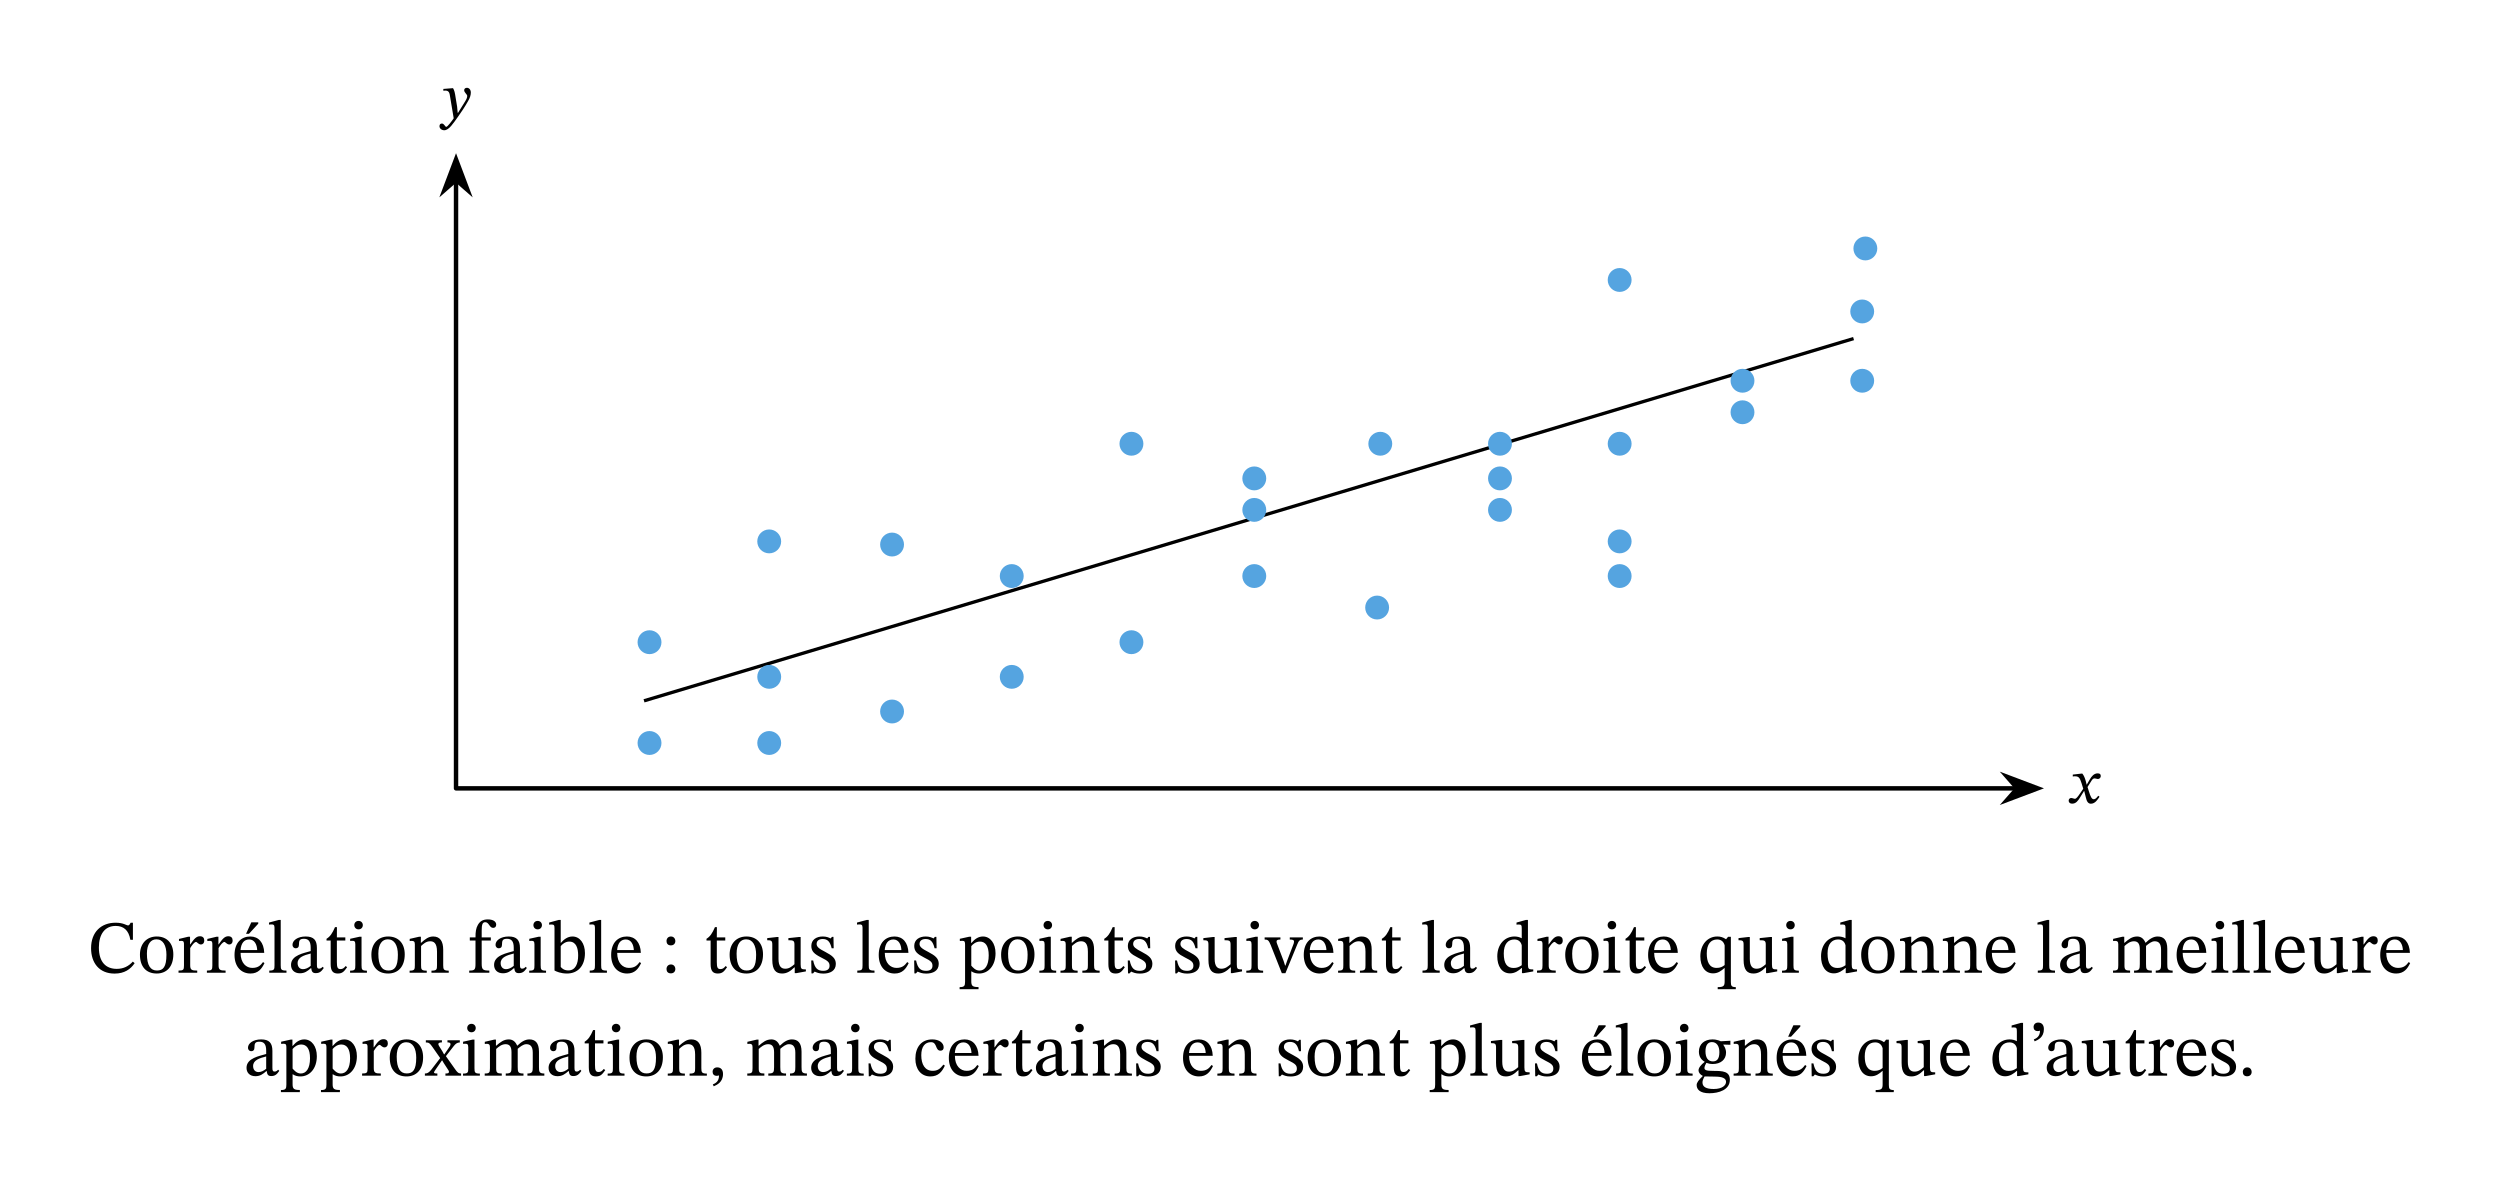 <svg width="599.187" height="283.013" viewBox="0 0 449.39 212.26" class="displayed_equation" xmlns="http://www.w3.org/2000/svg">
  <defs>
    <clipPath id="svg540154185379tikz_00012a">
      <path d="M 106 123 L 128 123 L 128 143.488 L 106 143.488 Z M 106 123" />
    </clipPath>
    <clipPath id="svg540154185379tikz_00012b">
      <path d="M 127 123 L 149 123 L 149 143.488 L 127 143.488 Z M 127 123" />
    </clipPath>
  </defs>
  <path d="M 1157.656 862.834 L 3331.875 1513.967" transform="matrix(.1 0 0 -.1 0 212.26)" fill="none" stroke-width="6.007" stroke="#000" stroke-miterlimit="10" />
  <path d="M3371.523 1675.959C3371.523 1665.764 3363.281 1657.522 3353.086 1657.522 3342.891 1657.522 3334.648 1665.764 3334.648 1675.959 3334.648 1686.155 3342.891 1694.436 3353.086 1694.436 3363.281 1694.436 3371.523 1686.155 3371.523 1675.959zM3365.898 1562.717C3365.898 1552.522 3357.617 1544.28 3347.422 1544.28 3337.227 1544.28 3328.984 1552.522 3328.984 1562.717 3328.984 1572.912 3337.227 1581.194 3347.422 1581.194 3357.617 1581.194 3365.898 1572.912 3365.898 1562.717zM3365.898 1438.147C3365.898 1427.952 3357.617 1419.709 3347.422 1419.709 3337.227 1419.709 3328.984 1427.952 3328.984 1438.147 3328.984 1448.342 3337.227 1456.623 3347.422 1456.623 3357.617 1456.623 3365.898 1448.342 3365.898 1438.147zM2929.883 1619.358C2929.883 1609.162 2921.641 1600.881 2911.445 1600.881 2901.25 1600.881 2892.969 1609.162 2892.969 1619.358 2892.969 1629.553 2901.25 1637.795 2911.445 1637.795 2921.641 1637.795 2929.883 1629.553 2929.883 1619.358zM3150.703 1438.147C3150.703 1427.952 3142.461 1419.709 3132.266 1419.709 3122.07 1419.709 3113.789 1427.952 3113.789 1438.147 3113.789 1448.342 3122.07 1456.623 3132.266 1456.623 3142.461 1456.623 3150.703 1448.342 3150.703 1438.147zM3150.703 1381.545C3150.703 1371.35 3142.461 1363.108 3132.266 1363.108 3122.07 1363.108 3113.789 1371.35 3113.789 1381.545 3113.789 1391.741 3122.07 1399.983 3132.266 1399.983 3142.461 1399.983 3150.703 1391.741 3150.703 1381.545zM2929.883 1324.905C2929.883 1314.748 2921.641 1306.467 2911.445 1306.467 2901.25 1306.467 2892.969 1314.748 2892.969 1324.905 2892.969 1335.139 2901.25 1343.381 2911.445 1343.381 2921.641 1343.381 2929.883 1335.139 2929.883 1324.905zM2929.883 1149.397C2929.883 1139.202 2921.641 1130.959 2911.445 1130.959 2901.25 1130.959 2892.969 1139.202 2892.969 1149.397 2892.969 1159.592 2901.25 1167.873 2911.445 1167.873 2921.641 1167.873 2929.883 1159.592 2929.883 1149.397zM2929.883 1087.131C2929.883 1076.936 2921.641 1068.655 2911.445 1068.655 2901.25 1068.655 2892.969 1076.936 2892.969 1087.131 2892.969 1097.327 2901.25 1105.569 2911.445 1105.569 2921.641 1105.569 2929.883 1097.327 2929.883 1087.131zM2714.766 1206.037C2714.766 1195.842 2706.484 1187.561 2696.289 1187.561 2686.094 1187.561 2677.852 1195.842 2677.852 1206.037 2677.852 1216.194 2686.094 1224.475 2696.289 1224.475 2706.484 1224.475 2714.766 1216.194 2714.766 1206.037zM2714.766 1262.639C2714.766 1252.444 2706.484 1244.162 2696.289 1244.162 2686.094 1244.162 2677.852 1252.444 2677.852 1262.639 2677.852 1272.834 2686.094 1281.116 2696.289 1281.116 2706.484 1281.116 2714.766 1272.834 2714.766 1262.639zM2714.766 1324.905C2714.766 1314.748 2706.484 1306.467 2696.289 1306.467 2686.094 1306.467 2677.852 1314.748 2677.852 1324.905 2677.852 1335.139 2686.094 1343.381 2696.289 1343.381 2706.484 1343.381 2714.766 1335.139 2714.766 1324.905zM2499.609 1324.905C2499.609 1314.748 2491.328 1306.467 2481.133 1306.467 2470.938 1306.467 2462.695 1314.748 2462.695 1324.905 2462.695 1335.139 2470.938 1343.381 2481.133 1343.381 2491.328 1343.381 2499.609 1335.139 2499.609 1324.905zM2493.945 1030.491C2493.945 1020.295 2485.664 1012.053 2475.469 1012.053 2465.273 1012.053 2457.031 1020.295 2457.031 1030.491 2457.031 1040.686 2465.273 1048.967 2475.469 1048.967 2485.664 1048.967 2493.945 1040.686 2493.945 1030.491zM2273.125 1087.131C2273.125 1076.936 2264.844 1068.655 2254.648 1068.655 2244.453 1068.655 2236.172 1076.936 2236.172 1087.131 2236.172 1097.327 2244.453 1105.569 2254.648 1105.569 2264.844 1105.569 2273.125 1097.327 2273.125 1087.131zM2273.125 1206.037C2273.125 1195.842 2264.844 1187.561 2254.648 1187.561 2244.453 1187.561 2236.172 1195.842 2236.172 1206.037 2236.172 1216.194 2244.453 1224.475 2254.648 1224.475 2264.844 1224.475 2273.125 1216.194 2273.125 1206.037zM2273.125 1262.639C2273.125 1252.444 2264.844 1244.162 2254.648 1244.162 2244.453 1244.162 2236.172 1252.444 2236.172 1262.639 2236.172 1272.834 2244.453 1281.116 2254.648 1281.116 2264.844 1281.116 2273.125 1272.834 2273.125 1262.639zM2052.305 1324.905C2052.305 1314.748 2044.023 1306.467 2033.828 1306.467 2023.633 1306.467 2015.352 1314.748 2015.352 1324.905 2015.352 1335.139 2023.633 1343.381 2033.828 1343.381 2044.023 1343.381 2052.305 1335.139 2052.305 1324.905zM2052.305 968.225C2052.305 957.991 2044.023 949.748 2033.828 949.748 2023.633 949.748 2015.352 957.991 2015.352 968.225 2015.352 978.42 2023.633 986.663 2033.828 986.663 2044.023 986.663 2052.305 978.42 2052.305 968.225zM1837.148 905.92C1837.148 895.725 1828.867 887.483 1818.672 887.483 1808.477 887.483 1800.195 895.725 1800.195 905.92 1800.195 916.116 1808.477 924.358 1818.672 924.358 1828.867 924.358 1837.148 916.116 1837.148 905.92zM1621.992 1143.733C1621.992 1133.537 1613.711 1125.295 1603.516 1125.295 1593.32 1125.295 1585.078 1133.537 1585.078 1143.733 1585.078 1153.928 1593.32 1162.209 1603.516 1162.209 1613.711 1162.209 1621.992 1153.928 1621.992 1143.733zM1401.172 1149.397C1401.172 1139.202 1392.891 1130.959 1382.695 1130.959 1372.5 1130.959 1364.258 1139.202 1364.258 1149.397 1364.258 1159.592 1372.5 1167.873 1382.695 1167.873 1392.891 1167.873 1401.172 1159.592 1401.172 1149.397zM1186.016 968.225C1186.016 957.991 1177.734 949.748 1167.539 949.748 1157.344 949.748 1149.062 957.991 1149.062 968.225 1149.062 978.42 1157.344 986.663 1167.539 986.663 1177.734 986.663 1186.016 978.42 1186.016 968.225zM1186.016 968.225" transform="matrix(.1 0 0 -.1 0 212.26)" fill="#55a4e0" stroke-width="6.007" stroke="#55a4e0" stroke-miterlimit="10" />
  <path d="M 118.602 133.559 C 118.602 134.578 117.773 135.406 116.754 135.406 C 115.734 135.406 114.906 134.578 114.906 133.559 C 114.906 132.539 115.734 131.711 116.754 131.711 C 117.773 131.711 118.602 132.539 118.602 133.559 Z M 118.602 133.559" fill="#55a4e0" />
  <g clip-path="url(#svg540154185379tikz_00012a)">
    <path d="M 1186.016 787.014 C 1186.016 776.819 1177.734 768.538 1167.539 768.538 C 1157.344 768.538 1149.062 776.819 1149.062 787.014 C 1149.062 797.209 1157.344 805.491 1167.539 805.491 C 1177.734 805.491 1186.016 797.209 1186.016 787.014 Z M 1186.016 787.014" transform="matrix(.1 0 0 -.1 0 212.26)" fill="none" stroke-width="6.007" stroke="#55a4e0" stroke-miterlimit="10" />
  </g>
  <path d="M1401.172 905.92C1401.172 895.725 1392.891 887.483 1382.695 887.483 1372.5 887.483 1364.258 895.725 1364.258 905.92 1364.258 916.116 1372.5 924.358 1382.695 924.358 1392.891 924.358 1401.172 916.116 1401.172 905.92zM1621.992 843.655C1621.992 833.42 1613.711 825.178 1603.516 825.178 1593.32 825.178 1585.078 833.42 1585.078 843.655 1585.078 853.811 1593.32 862.092 1603.516 862.092 1613.711 862.092 1621.992 853.811 1621.992 843.655zM1621.992 843.655" transform="matrix(.1 0 0 -.1 0 212.26)" fill="#55a4e0" stroke-width="6.007" stroke="#55a4e0" stroke-miterlimit="10" />
  <path d="M 140.117 133.559 C 140.117 134.578 139.289 135.406 138.27 135.406 C 137.25 135.406 136.426 134.578 136.426 133.559 C 136.426 132.539 137.25 131.711 138.27 131.711 C 139.289 131.711 140.117 132.539 140.117 133.559 Z M 140.117 133.559" fill="#55a4e0" />
  <g clip-path="url(#svg540154185379tikz_00012b)">
    <path d="M 1401.172 787.014 C 1401.172 776.819 1392.891 768.538 1382.695 768.538 C 1372.5 768.538 1364.258 776.819 1364.258 787.014 C 1364.258 797.209 1372.5 805.491 1382.695 805.491 C 1392.891 805.491 1401.172 797.209 1401.172 787.014 Z M 1401.172 787.014" transform="matrix(.1 0 0 -.1 0 212.26)" fill="none" stroke-width="6.007" stroke="#55a4e0" stroke-miterlimit="10" />
  </g>
  <path d="M 1837.148 1087.131 C 1837.148 1076.936 1828.867 1068.655 1818.672 1068.655 C 1808.477 1068.655 1800.195 1076.936 1800.195 1087.131 C 1800.195 1097.327 1808.477 1105.569 1818.672 1105.569 C 1828.867 1105.569 1837.148 1097.327 1837.148 1087.131 Z M 1837.148 1087.131" transform="matrix(.1 0 0 -.1 0 212.26)" fill="#55a4e0" stroke-width="6.007" stroke="#55a4e0" stroke-miterlimit="10" />
  <path d="M 819.727 1797.327 L 819.727 705.491 L 3624.258 705.491" transform="matrix(.1 0 0 -.1 0 212.26)" fill="none" stroke-width="7.97" stroke-linecap="round" stroke-linejoin="round" stroke="#000" stroke-miterlimit="10" />
  <path d="M 81.973 28.664 L 79.906 34.133 L 81.973 32.328 L 84.035 34.133" />
  <path d="M 819.727 1835.959 L 799.062 1781.272 L 819.727 1799.319 L 840.352 1781.272 Z M 819.727 1835.959" transform="matrix(.1 0 0 -.1 0 212.26)" fill="none" stroke-width="7.97" stroke-linecap="round" stroke="#000" stroke-miterlimit="10" />
  <path d="M 366.289 141.711 L 360.82 139.645 L 362.629 141.711 L 360.82 143.773" />
  <path d="M 3662.891 705.491 L 3608.203 726.155 L 3626.289 705.491 L 3608.203 684.866 Z M 3662.891 705.491" transform="matrix(.1 0 0 -.1 0 212.26)" fill="none" stroke-width="7.97" stroke-linecap="round" stroke="#000" stroke-miterlimit="10" />
  <path d="M81.898 17.531C81.766 16.641 81.688 16.285 81.441 15.859L81.273 15.859 79.691 15.984 79.691 16.309C79.691 16.309 79.926 16.285 80.082 16.285 80.762 16.285 80.82 16.832 80.898 17.332L81.555 21.262C81.242 21.738 80.438 22.801 80.227 22.801 79.98 22.801 79.859 22.207 79.434 22.207 79.18 22.207 79 22.355 79 22.688 79 23.102 79.391 23.414 79.859 23.414 80.707 23.414 81.488 22.152 82.324 20.992 82.906 20.191 83.539 19.23 84.141 18.168 84.5 17.566 84.633 17.066 84.633 16.629 84.633 16.152 84.344 15.781 83.93 15.781 83.609 15.781 83.438 15.984 83.438 16.219 83.438 16.641 83.984 16.953 83.984 17.242 83.984 17.512 83.887 17.781 83.617 18.215L82.336 20.277 82.27 20.277 82.168 19.164 81.898 17.531M375.113 141.035L375.082 141.035 374.945 140.465C374.789 139.863 374.578 139.371 374.312 139.059L374.145 139.059 372.594 139.238 372.594 139.574C372.594 139.574 372.762 139.543 372.938 139.543 373.676 139.527 373.863 139.832 374.164 140.77L374.477 141.785 373.676 142.953C373.242 143.578 373.039 143.59 372.996 143.59 372.805 143.59 372.539 143.445 372.293 143.445 372.023 143.445 371.855 143.691 371.855 143.914 371.855 144.191 372.023 144.461 372.504 144.461 373.172 144.461 373.539 143.938 373.898 143.355L374.613 142.195 374.656 142.195 374.938 143.324C375.094 144.047 375.34 144.473 375.852 144.473 376.609 144.473 377.078 143.715 377.402 143.223L377.168 143.043C376.867 143.445 376.652 143.668 376.363 143.668 376.016 143.668 375.797 143.254 375.484 142.23L375.246 141.473 375.93 140.387C376.117 140.074 376.273 139.918 376.531 139.918 376.676 139.918 376.934 140.031 377.109 140.031 377.414 140.031 377.625 139.773 377.625 139.508 377.625 139.195 377.492 139.016 377.066 139.016 376.406 139.016 375.965 139.562 375.66 140.098L375.113 141.035M23.875 172.855C23.125 173.676 22.223 174.16 20.984 174.16 19.09 174.16 17.773 173.004 17.773 170.316 17.773 167.922 18.859 166.441 20.797 166.441 22.184 166.441 23.137 167.18 23.434 168.941L23.891 168.941 23.891 165.863 23.488 165.863C23.324 166.133 23.246 166.348 23.031 166.348 22.695 166.348 22.195 165.863 20.785 165.863 18.203 165.863 16.371 167.516 16.371 170.449 16.371 173.07 17.824 175.008 20.594 175.008 22.359 175.008 23.473 174.227 24.199 173.137L23.875 172.855M28.172 168.34C26.355 168.34 25.156 169.656 25.156 171.605 25.156 173.785 26.289 174.996 28.172 174.996 29.918 174.996 31.156 173.812 31.156 171.551 31.156 169.562 30.012 168.34 28.172 168.34zM28.117 168.848C29.312 168.848 29.918 169.965 29.918 171.621 29.918 173.812 29.328 174.457 28.223 174.457 27.066 174.469 26.406 173.57 26.406 171.43 26.406 169.707 27.094 168.848 28.117 168.848M34.16 168.379L33.84 168.379 32.172 168.781 32.172 169.16C32.172 169.16 32.32 169.129 32.586 169.129 33.07 169.129 33.07 169.371 33.07 169.855L33.07 173.555C33.07 174.309 32.977 174.469 32.09 174.469L32.09 174.859 35.453 174.859 35.453 174.469C34.445 174.469 34.188 174.336 34.188 173.488L34.188 170.422C34.512 169.883 34.941 169.32 35.25 169.32 35.414 169.32 35.68 169.777 36.125 169.777 36.422 169.777 36.715 169.562 36.715 169.051 36.715 168.594 36.461 168.297 35.938 168.297 35.289 168.297 34.887 168.77 34.203 169.762L34.16 169.762 34.16 168.379M39.262 168.379L38.938 168.379 37.27 168.781 37.27 169.16C37.27 169.16 37.418 169.129 37.688 169.129 38.172 169.129 38.172 169.371 38.172 169.855L38.172 173.555C38.172 174.309 38.078 174.469 37.191 174.469L37.191 174.859 40.551 174.859 40.551 174.469C39.543 174.469 39.289 174.336 39.289 173.488L39.289 170.422C39.609 169.883 40.039 169.32 40.352 169.32 40.512 169.32 40.781 169.777 41.227 169.777 41.52 169.777 41.816 169.562 41.816 169.051 41.816 168.594 41.562 168.297 41.035 168.297 40.391 168.297 39.988 168.77 39.301 169.762L39.262 169.762 39.262 168.379M47.281 172.938C46.852 173.504 46.434 173.988 45.344 173.988 44.27 173.988 43.246 173.137 43.246 171.281L47.496 171.281C47.43 169.398 46.461 168.34 44.996 168.34 43.422 168.34 42.156 169.414 42.156 171.66 42.156 173.824 43.406 174.996 45.023 174.996 46.406 174.996 47.055 174.148 47.539 173.125zM43.234 170.785C43.34 169.535 43.879 168.875 44.793 168.875 45.75 168.875 46.191 169.789 46.234 170.785zM44.227 167.855L44.754 167.855 46.422 166.039 46.422 165.797 45.172 165.797 44.227 167.855M51.496 174.469C50.527 174.469 50.461 174.281 50.461 173.504L50.461 165.363 50.125 165.363 48.352 165.836 48.352 166.199C48.352 166.199 48.551 166.172 48.781 166.172 49.117 166.172 49.344 166.199 49.344 166.75L49.344 173.504C49.344 174.254 49.289 174.469 48.402 174.469L48.402 174.859 51.496 174.859 51.496 174.469M55.941 174.027C56.023 174.617 56.156 174.926 56.75 174.926 57.434 174.926 57.758 174.645 58.203 174L58 173.785C57.812 173.988 57.625 174.121 57.367 174.121 57.086 174.121 56.965 174.012 56.965 173.461L56.965 170.41C56.965 169.012 56.414 168.34 54.945 168.34 53.48 168.34 52.578 169.062 52.578 169.816 52.578 170.262 52.875 170.461 53.145 170.461 53.523 170.461 53.734 170.262 53.734 169.844 53.734 169.035 53.871 168.754 54.637 168.754 55.445 168.754 55.848 169.199 55.848 170.367L55.848 170.961C54.691 171.324 52.312 171.672 52.312 173.449 52.312 174.309 52.875 174.953 53.91 174.953 54.773 174.953 55.258 174.578 55.891 174.027zM55.848 173.621C55.391 174 54.906 174.215 54.461 174.215 53.883 174.215 53.496 173.797 53.496 173.125 53.496 172.074 54.625 171.715 55.848 171.402L55.848 173.621M62.141 173.648C61.805 174.027 61.629 174.199 61.199 174.199 60.676 174.199 60.555 173.879 60.555 172.926L60.555 169.062 62.074 169.062 62.074 168.5 60.555 168.5 60.566 166.656 60.219 166.656C59.734 167.801 59.328 168.363 58.695 168.754L58.695 169.062 59.438 169.062 59.438 173.301C59.438 174.512 59.828 174.996 60.727 174.996 61.59 174.996 61.871 174.59 62.395 173.863L62.141 173.648M64.449 165.539C63.98 165.539 63.684 165.891 63.684 166.293 63.684 166.711 63.992 167.059 64.449 167.059 64.922 167.059 65.219 166.711 65.219 166.293 65.219 165.891 64.922 165.539 64.449 165.539zM65.957 174.484C65.055 174.484 64.988 174.281 64.988 173.504L64.988 168.379 64.641 168.379 62.945 168.754 62.945 169.145C62.945 169.145 63.094 169.117 63.281 169.117 63.672 169.117 63.871 169.172 63.871 169.75L63.871 173.504C63.871 174.27 63.832 174.484 62.93 174.484L62.93 174.859 65.957 174.859 65.957 174.484M69.77 168.34C67.953 168.34 66.758 169.656 66.758 171.605 66.758 173.785 67.887 174.996 69.77 174.996 71.52 174.996 72.754 173.812 72.754 171.551 72.754 169.562 71.613 168.34 69.77 168.34zM69.715 168.848C70.914 168.848 71.52 169.965 71.52 171.621 71.52 173.812 70.926 174.457 69.824 174.457 68.668 174.469 68.008 173.57 68.008 171.43 68.008 169.707 68.695 168.848 69.715 168.848M79.668 170.73C79.668 169.184 79.09 168.34 77.867 168.34 77.02 168.34 76.43 168.82 75.703 169.469L75.648 169.469 75.66 168.379 75.352 168.379 73.645 168.77 73.645 169.16C73.645 169.16 73.777 169.129 74.008 169.129 74.371 169.129 74.57 169.238 74.57 169.723L74.57 173.504C74.57 174.254 74.531 174.484 73.629 174.484L73.629 174.859 76.711 174.859 76.711 174.484C75.742 174.484 75.688 174.254 75.688 173.504L75.688 170.047C76.094 169.684 76.59 169.199 77.316 169.199 77.922 169.199 78.555 169.453 78.555 171.066L78.555 173.504C78.555 174.254 78.512 174.484 77.559 174.484L77.559 174.859 80.664 174.859 80.664 174.484C79.762 174.484 79.668 174.254 79.668 173.504L79.668 170.73M84.449 168.5L84.449 169.062 85.473 169.062 85.473 173.262C85.473 174.309 85.324 174.469 84.344 174.469L84.344 174.859 87.961 174.859 87.961 174.469C86.844 174.469 86.586 174.309 86.586 173.262L86.586 169.062 88.227 169.062 88.227 168.5 86.586 168.5 86.586 167.301C86.586 166.172 86.734 165.77 87.234 165.77 87.906 165.77 87.973 166.793 88.645 166.793 88.953 166.793 89.195 166.602 89.195 166.215 89.195 165.605 88.566 165.27 87.691 165.27 86.75 165.27 86.266 165.633 85.902 166.254 85.555 166.871 85.473 167.477 85.473 168.5L84.449 168.5M92.441 174.027C92.523 174.617 92.656 174.926 93.25 174.926 93.934 174.926 94.258 174.645 94.703 174L94.5 173.785C94.312 173.988 94.125 174.121 93.867 174.121 93.586 174.121 93.465 174.012 93.465 173.461L93.465 170.41C93.465 169.012 92.914 168.34 91.445 168.34 89.98 168.34 89.078 169.062 89.078 169.816 89.078 170.262 89.375 170.461 89.645 170.461 90.023 170.461 90.234 170.262 90.234 169.844 90.234 169.035 90.371 168.754 91.137 168.754 91.945 168.754 92.348 169.199 92.348 170.367L92.348 170.961C91.191 171.324 88.812 171.672 88.812 173.449 88.812 174.309 89.375 174.953 90.41 174.953 91.273 174.953 91.758 174.578 92.391 174.027zM92.348 173.621C91.891 174 91.406 174.215 90.961 174.215 90.383 174.215 89.996 173.797 89.996 173.125 89.996 172.074 91.125 171.715 92.348 171.402L92.348 173.621M96.648 165.539C96.18 165.539 95.883 165.891 95.883 166.293 95.883 166.711 96.191 167.059 96.648 167.059 97.121 167.059 97.418 166.711 97.418 166.293 97.418 165.891 97.121 165.539 96.648 165.539zM98.156 174.484C97.254 174.484 97.188 174.281 97.188 173.504L97.188 168.379 96.84 168.379 95.145 168.754 95.145 169.145C95.145 169.145 95.293 169.117 95.48 169.117 95.871 169.117 96.07 169.172 96.07 169.75L96.07 173.504C96.07 174.27 96.031 174.484 95.129 174.484L95.129 174.859 98.156 174.859 98.156 174.484M100.793 165.363L100.441 165.363 98.707 165.836 98.707 166.215C98.707 166.215 98.867 166.184 99.086 166.184 99.594 166.184 99.676 166.293 99.676 166.898L99.676 174.457C100 174.633 100.777 174.996 101.922 174.996 103.789 174.996 105.148 173.73 105.148 171.324 105.148 169.574 104.234 168.34 102.902 168.34 102.004 168.34 101.305 168.918 100.832 169.48L100.793 169.48zM100.793 170.074C101.035 169.75 101.629 169.254 102.312 169.254 103.59 169.254 103.926 170.461 103.926 171.754 103.926 173.246 103.441 174.441 102.164 174.441 101.453 174.441 101.047 174.121 100.793 173.812L100.793 170.074M109.098 174.469C108.129 174.469 108.062 174.281 108.062 173.504L108.062 165.363 107.727 165.363 105.949 165.836 105.949 166.199C105.949 166.199 106.152 166.172 106.379 166.172 106.715 166.172 106.945 166.199 106.945 166.75L106.945 173.504C106.945 174.254 106.891 174.469 106.004 174.469L106.004 174.859 109.098 174.859 109.098 174.469M114.98 172.938C114.551 173.504 114.133 173.988 113.047 173.988 111.969 173.988 110.945 173.137 110.945 171.281L115.195 171.281C115.129 169.398 114.16 168.34 112.695 168.34 111.121 168.34 109.859 169.414 109.859 171.66 109.859 173.824 111.109 174.996 112.723 174.996 114.109 174.996 114.754 174.148 115.238 173.125zM110.934 170.785C111.039 169.535 111.578 168.875 112.492 168.875 113.449 168.875 113.891 169.789 113.934 170.785L110.934 170.785M121.395 169.172C121.395 168.727 121.113 168.34 120.602 168.34 120.105 168.34 119.809 168.715 119.809 169.16 119.809 169.613 120.062 169.938 120.59 169.938 121.113 169.938 121.395 169.59 121.395 169.172zM121.395 174.199C121.395 173.758 121.113 173.367 120.602 173.367 120.105 173.367 119.809 173.746 119.809 174.188 119.809 174.645 120.062 174.969 120.59 174.969 121.113 174.969 121.395 174.617 121.395 174.199M130.441 173.648C130.105 174.027 129.93 174.199 129.496 174.199 128.977 174.199 128.852 173.879 128.852 172.926L128.852 169.062 130.371 169.062 130.371 168.5 128.852 168.5 128.867 166.656 128.516 166.656C128.031 167.801 127.629 168.363 126.996 168.754L126.996 169.062 127.738 169.062 127.738 173.301C127.738 174.512 128.129 174.996 129.027 174.996 129.891 174.996 130.172 174.59 130.695 173.863L130.441 173.648M134.172 168.34C132.355 168.34 131.156 169.656 131.156 171.605 131.156 173.785 132.289 174.996 134.172 174.996 135.918 174.996 137.156 173.812 137.156 171.551 137.156 169.562 136.012 168.34 134.172 168.34zM134.117 168.848C135.312 168.848 135.918 169.965 135.918 171.621 135.918 173.812 135.328 174.457 134.223 174.457 133.066 174.469 132.406 173.57 132.406 171.43 132.406 169.707 133.094 168.848 134.117 168.848M144.863 174.254L144.727 174.254C144.082 174.254 143.922 174.16 143.922 173.367L143.922 168.434 143.598 168.434 141.715 168.633 141.715 169.012C142.578 169.012 142.805 169.078 142.805 169.789L142.805 173.328C142.266 173.797 141.836 174.133 141.148 174.133 140.453 174.133 139.941 173.73 139.941 172.359L139.941 168.434 139.645 168.434 137.91 168.633 137.91 169.012C138.637 169.023 138.824 169.078 138.824 169.805L138.824 172.535C138.824 174.363 139.469 174.996 140.586 174.996 141.445 174.996 142.078 174.59 142.789 173.891L142.859 173.891 142.859 174.926 143.156 174.926 144.863 174.617 144.863 174.254M145.824 172.652L145.867 174.969 146.148 174.969 146.43 174.66 146.457 174.66C146.805 174.809 147.211 175.008 147.988 175.008 149.199 175.008 150.246 174.523 150.246 173.262 150.246 172.266 149.59 171.766 148.367 171.121 147.234 170.543 146.793 170.207 146.793 169.684 146.793 169.078 147.266 168.793 147.883 168.793 148.703 168.793 149.199 169.184 149.496 170.461L149.859 170.461 149.82 168.406 149.551 168.406 149.32 168.688 149.309 168.688C148.973 168.527 148.57 168.34 147.895 168.34 146.738 168.34 145.84 168.93 145.84 170.031 145.84 171.027 146.391 171.496 147.613 172.117 148.863 172.734 149.117 172.992 149.117 173.621 149.117 174.254 148.637 174.512 147.965 174.512 146.969 174.512 146.457 174.039 146.172 172.652L145.824 172.652M157.195 174.469C156.227 174.469 156.16 174.281 156.16 173.504L156.16 165.363 155.824 165.363 154.051 165.836 154.051 166.199C154.051 166.199 154.254 166.172 154.48 166.172 154.816 166.172 155.047 166.199 155.047 166.75L155.047 173.504C155.047 174.254 154.992 174.469 154.102 174.469L154.102 174.859 157.195 174.859 157.195 174.469M163.082 172.938C162.652 173.504 162.234 173.988 161.145 173.988 160.07 173.988 159.047 173.137 159.047 171.281L163.297 171.281C163.23 169.398 162.262 168.34 160.797 168.34 159.223 168.34 157.957 169.414 157.957 171.66 157.957 173.824 159.207 174.996 160.82 174.996 162.207 174.996 162.852 174.148 163.34 173.125zM159.031 170.785C159.141 169.535 159.68 168.875 160.594 168.875 161.547 168.875 161.992 169.789 162.031 170.785L159.031 170.785M164.324 172.652L164.367 174.969 164.648 174.969 164.93 174.66 164.957 174.66C165.305 174.809 165.711 175.008 166.488 175.008 167.699 175.008 168.746 174.523 168.746 173.262 168.746 172.266 168.09 171.766 166.867 171.121 165.734 170.543 165.293 170.207 165.293 169.684 165.293 169.078 165.766 168.793 166.383 168.793 167.203 168.793 167.699 169.184 167.996 170.461L168.359 170.461 168.32 168.406 168.051 168.406 167.82 168.688 167.809 168.688C167.473 168.527 167.07 168.34 166.395 168.34 165.238 168.34 164.34 168.93 164.34 170.031 164.34 171.027 164.891 171.496 166.113 172.117 167.363 172.734 167.617 172.992 167.617 173.621 167.617 174.254 167.137 174.512 166.465 174.512 165.469 174.512 164.957 174.039 164.672 172.652L164.324 172.652M174.566 168.379L174.23 168.379 172.535 168.754 172.535 169.145C172.535 169.145 172.793 169.117 172.969 169.117 173.41 169.117 173.477 169.293 173.477 169.805L173.477 176.461C173.477 177.215 173.344 177.441 172.496 177.441L172.496 177.82 175.898 177.82 175.898 177.43C174.852 177.43 174.594 177.254 174.594 176.379L174.594 174.617 174.648 174.617C175.039 174.887 175.496 174.996 176.008 174.996 177.621 174.996 178.953 173.637 178.953 171.352 178.953 169.59 178.023 168.34 176.691 168.34 175.898 168.34 175.254 168.754 174.609 169.508L174.566 169.508zM174.594 170.074C174.852 169.738 175.43 169.254 176.141 169.254 177.137 169.254 177.727 170.031 177.727 171.727 177.727 173.598 177.016 174.469 176.074 174.469 175.32 174.469 174.852 173.863 174.594 173.582L174.594 170.074M182.969 168.34C181.156 168.34 179.957 169.656 179.957 171.605 179.957 173.785 181.09 174.996 182.969 174.996 184.719 174.996 185.953 173.812 185.953 171.551 185.953 169.562 184.812 168.34 182.969 168.34zM182.914 168.848C184.113 168.848 184.719 169.965 184.719 171.621 184.719 173.812 184.129 174.457 183.023 174.457 181.867 174.469 181.207 173.57 181.207 171.43 181.207 169.707 181.895 168.848 182.914 168.848M188.352 165.539C187.879 165.539 187.582 165.891 187.582 166.293 187.582 166.711 187.891 167.059 188.352 167.059 188.82 167.059 189.117 166.711 189.117 166.293 189.117 165.891 188.82 165.539 188.352 165.539zM189.855 174.484C188.953 174.484 188.887 174.281 188.887 173.504L188.887 168.379 188.539 168.379 186.844 168.754 186.844 169.145C186.844 169.145 186.992 169.117 187.18 169.117 187.57 169.117 187.773 169.172 187.773 169.75L187.773 173.504C187.773 174.27 187.73 174.484 186.828 174.484L186.828 174.859 189.855 174.859 189.855 174.484M196.668 170.73C196.668 169.184 196.09 168.34 194.867 168.34 194.02 168.34 193.43 168.82 192.703 169.469L192.648 169.469 192.66 168.379 192.352 168.379 190.645 168.77 190.645 169.16C190.645 169.16 190.777 169.129 191.008 169.129 191.371 169.129 191.57 169.238 191.57 169.723L191.57 173.504C191.57 174.254 191.531 174.484 190.629 174.484L190.629 174.859 193.711 174.859 193.711 174.484C192.742 174.484 192.688 174.254 192.688 173.504L192.688 170.047C193.094 169.684 193.59 169.199 194.316 169.199 194.922 169.199 195.555 169.453 195.555 171.066L195.555 173.504C195.555 174.254 195.512 174.484 194.559 174.484L194.559 174.859 197.664 174.859 197.664 174.484C196.762 174.484 196.668 174.254 196.668 173.504L196.668 170.73M201.941 173.648C201.605 174.027 201.43 174.199 200.996 174.199 200.477 174.199 200.352 173.879 200.352 172.926L200.352 169.062 201.871 169.062 201.871 168.5 200.352 168.5 200.367 166.656 200.016 166.656C199.531 167.801 199.129 168.363 198.496 168.754L198.496 169.062 199.238 169.062 199.238 173.301C199.238 174.512 199.629 174.996 200.527 174.996 201.391 174.996 201.672 174.59 202.195 173.863L201.941 173.648M202.727 172.652L202.766 174.969 203.047 174.969 203.328 174.66 203.355 174.66C203.707 174.809 204.109 175.008 204.891 175.008 206.102 175.008 207.148 174.523 207.148 173.262 207.148 172.266 206.492 171.766 205.266 171.121 204.137 170.543 203.691 170.207 203.691 169.684 203.691 169.078 204.164 168.793 204.781 168.793 205.602 168.793 206.102 169.184 206.395 170.461L206.758 170.461 206.719 168.406 206.449 168.406 206.223 168.688 206.207 168.688C205.871 168.527 205.469 168.34 204.797 168.34 203.641 168.34 202.738 168.93 202.738 170.031 202.738 171.027 203.289 171.496 204.512 172.117 205.766 172.734 206.02 172.992 206.02 173.621 206.02 174.254 205.535 174.512 204.863 174.512 203.867 174.512 203.355 174.039 203.074 172.652L202.727 172.652M211.227 172.652L211.266 174.969 211.547 174.969 211.828 174.66 211.855 174.66C212.207 174.809 212.609 175.008 213.391 175.008 214.602 175.008 215.648 174.523 215.648 173.262 215.648 172.266 214.992 171.766 213.766 171.121 212.637 170.543 212.191 170.207 212.191 169.684 212.191 169.078 212.664 168.793 213.281 168.793 214.102 168.793 214.602 169.184 214.895 170.461L215.258 170.461 215.219 168.406 214.949 168.406 214.723 168.688 214.707 168.688C214.371 168.527 213.969 168.34 213.297 168.34 212.141 168.34 211.238 168.93 211.238 170.031 211.238 171.027 211.789 171.496 213.012 172.117 214.266 172.734 214.52 172.992 214.52 173.621 214.52 174.254 214.035 174.512 213.363 174.512 212.367 174.512 211.855 174.039 211.574 172.652L211.227 172.652M223.262 174.254L223.129 174.254C222.484 174.254 222.32 174.16 222.32 173.367L222.32 168.434 221.996 168.434 220.117 168.633 220.117 169.012C220.977 169.012 221.203 169.078 221.203 169.789L221.203 173.328C220.668 173.797 220.234 174.133 219.551 174.133 218.852 174.133 218.34 173.73 218.34 172.359L218.34 168.434 218.043 168.434 216.309 168.633 216.309 169.012C217.035 169.023 217.223 169.078 217.223 169.805L217.223 172.535C217.223 174.363 217.867 174.996 218.984 174.996 219.848 174.996 220.477 174.59 221.191 173.891L221.258 173.891 221.258 174.926 221.555 174.926 223.262 174.617 223.262 174.254M225.551 165.539C225.078 165.539 224.781 165.891 224.781 166.293 224.781 166.711 225.094 167.059 225.551 167.059 226.02 167.059 226.316 166.711 226.316 166.293 226.316 165.891 226.02 165.539 225.551 165.539zM227.055 174.484C226.156 174.484 226.09 174.281 226.09 173.504L226.09 168.379 225.738 168.379 224.043 168.754 224.043 169.145C224.043 169.145 224.191 169.117 224.379 169.117 224.77 169.117 224.973 169.172 224.973 169.75L224.973 173.504C224.973 174.27 224.93 174.484 224.031 174.484L224.031 174.859 227.055 174.859 227.055 174.484M234.195 168.5L231.844 168.5 231.844 168.887C232.328 168.887 232.609 168.957 232.609 169.254 232.609 169.469 232.531 169.629 232.516 169.695L231.359 172.734 231.078 173.555 230.996 173.555 230.742 172.75 229.598 169.75C229.516 169.562 229.465 169.398 229.465 169.227 229.465 169.012 229.641 168.887 230.164 168.887L230.164 168.5 227.324 168.5 227.324 168.887C227.902 168.887 228.066 169.035 228.414 169.871L230.418 174.941 231.062 174.941 233.188 169.777C233.457 169.078 233.672 168.887 234.195 168.887L234.195 168.5M239.48 172.938C239.051 173.504 238.633 173.988 237.547 173.988 236.469 173.988 235.445 173.137 235.445 171.281L239.695 171.281C239.629 169.398 238.66 168.34 237.195 168.34 235.621 168.34 234.359 169.414 234.359 171.66 234.359 173.824 235.609 174.996 237.223 174.996 238.609 174.996 239.254 174.148 239.738 173.125zM235.434 170.785C235.539 169.535 236.078 168.875 236.992 168.875 237.949 168.875 238.391 169.789 238.434 170.785L235.434 170.785M246.57 170.73C246.57 169.184 245.992 168.34 244.766 168.34 243.918 168.34 243.328 168.82 242.602 169.469L242.547 169.469 242.562 168.379 242.254 168.379 240.543 168.77 240.543 169.16C240.543 169.16 240.68 169.129 240.906 169.129 241.27 169.129 241.473 169.238 241.473 169.723L241.473 173.504C241.473 174.254 241.43 174.484 240.531 174.484L240.531 174.859 243.609 174.859 243.609 174.484C242.641 174.484 242.59 174.254 242.59 173.504L242.59 170.047C242.992 169.684 243.488 169.199 244.215 169.199 244.82 169.199 245.453 169.453 245.453 171.066L245.453 173.504C245.453 174.254 245.414 174.484 244.457 174.484L244.457 174.859 247.562 174.859 247.562 174.484C246.664 174.484 246.57 174.254 246.57 173.504L246.57 170.73M251.84 173.648C251.504 174.027 251.328 174.199 250.898 174.199 250.375 174.199 250.254 173.879 250.254 172.926L250.254 169.062 251.773 169.062 251.773 168.5 250.254 168.5 250.266 166.656 249.918 166.656C249.434 167.801 249.031 168.363 248.398 168.754L248.398 169.062 249.137 169.062 249.137 173.301C249.137 174.512 249.527 174.996 250.43 174.996 251.289 174.996 251.57 174.59 252.094 173.863L251.84 173.648M258.797 174.469C257.828 174.469 257.762 174.281 257.762 173.504L257.762 165.363 257.426 165.363 255.648 165.836 255.648 166.199C255.648 166.199 255.852 166.172 256.078 166.172 256.414 166.172 256.645 166.199 256.645 166.75L256.645 173.504C256.645 174.254 256.59 174.469 255.703 174.469L255.703 174.859 258.797 174.859 258.797 174.469M263.242 174.027C263.324 174.617 263.457 174.926 264.047 174.926 264.734 174.926 265.059 174.645 265.504 174L265.301 173.785C265.109 173.988 264.922 174.121 264.668 174.121 264.387 174.121 264.266 174.012 264.266 173.461L264.266 170.41C264.266 169.012 263.715 168.34 262.246 168.34 260.781 168.34 259.879 169.062 259.879 169.816 259.879 170.262 260.176 170.461 260.445 170.461 260.82 170.461 261.035 170.262 261.035 169.844 261.035 169.035 261.172 168.754 261.938 168.754 262.746 168.754 263.148 169.199 263.148 170.367L263.148 170.961C261.992 171.324 259.609 171.672 259.609 173.449 259.609 174.309 260.176 174.953 261.211 174.953 262.07 174.953 262.555 174.578 263.188 174.027zM263.148 173.621C262.691 174 262.207 174.215 261.762 174.215 261.184 174.215 260.797 173.797 260.797 173.125 260.797 172.074 261.926 171.715 263.148 171.402L263.148 173.621M275.613 174.617L275.613 174.254 275.328 174.254C274.832 174.254 274.656 174.121 274.656 173.422L274.656 165.363 274.297 165.363 272.602 165.836 272.602 166.215C272.602 166.215 272.828 166.184 272.949 166.184 273.477 166.184 273.543 166.309 273.543 166.898L273.543 168.66C273.125 168.434 272.68 168.34 272.238 168.34 270.543 168.34 269.145 169.695 269.145 171.914 269.145 173.637 269.922 174.969 271.445 174.969 272.332 174.969 273.016 174.457 273.527 174L273.582 174 273.582 174.926 273.891 174.926zM273.543 173.504C273.07 173.824 272.707 174 272.074 174 270.934 174 270.312 173.246 270.312 171.391 270.312 169.695 271.078 168.875 272.211 168.875 273.043 168.875 273.434 169.398 273.543 169.949L273.543 173.504M278.359 168.379L278.039 168.379 276.371 168.781 276.371 169.16C276.371 169.16 276.52 169.129 276.789 169.129 277.273 169.129 277.273 169.371 277.273 169.855L277.273 173.555C277.273 174.309 277.18 174.469 276.289 174.469L276.289 174.859 279.652 174.859 279.652 174.469C278.645 174.469 278.387 174.336 278.387 173.488L278.387 170.422C278.711 169.883 279.141 169.32 279.449 169.32 279.613 169.32 279.883 169.777 280.324 169.777 280.621 169.777 280.914 169.562 280.914 169.051 280.914 168.594 280.66 168.297 280.137 168.297 279.492 168.297 279.09 168.77 278.402 169.762L278.359 169.762 278.359 168.379M284.371 168.34C282.555 168.34 281.359 169.656 281.359 171.605 281.359 173.785 282.488 174.996 284.371 174.996 286.117 174.996 287.355 173.812 287.355 171.551 287.355 169.562 286.215 168.34 284.371 168.34zM284.316 168.848C285.512 168.848 286.117 169.965 286.117 171.621 286.117 173.812 285.527 174.457 284.422 174.457 283.266 174.469 282.609 173.57 282.609 171.43 282.609 169.707 283.293 168.848 284.316 168.848M289.75 165.539C289.281 165.539 288.984 165.891 288.984 166.293 288.984 166.711 289.293 167.059 289.75 167.059 290.219 167.059 290.516 166.711 290.516 166.293 290.516 165.891 290.219 165.539 289.75 165.539zM291.258 174.484C290.355 174.484 290.289 174.281 290.289 173.504L290.289 168.379 289.938 168.379 288.242 168.754 288.242 169.145C288.242 169.145 288.391 169.117 288.578 169.117 288.969 169.117 289.172 169.172 289.172 169.75L289.172 173.504C289.172 174.27 289.133 174.484 288.23 174.484L288.23 174.859 291.258 174.859 291.258 174.484M295.641 173.648C295.305 174.027 295.129 174.199 294.699 174.199 294.176 174.199 294.055 173.879 294.055 172.926L294.055 169.062 295.574 169.062 295.574 168.5 294.055 168.5 294.066 166.656 293.719 166.656C293.234 167.801 292.828 168.363 292.195 168.754L292.195 169.062 292.938 169.062 292.938 173.301C292.938 174.512 293.328 174.996 294.227 174.996 295.09 174.996 295.371 174.59 295.895 173.863L295.641 173.648M301.383 172.938C300.953 173.504 300.535 173.988 299.445 173.988 298.367 173.988 297.348 173.137 297.348 171.281L301.598 171.281C301.531 169.398 300.562 168.34 299.094 168.34 297.523 168.34 296.258 169.414 296.258 171.66 296.258 173.824 297.508 174.996 299.121 174.996 300.508 174.996 301.152 174.148 301.637 173.125zM297.332 170.785C297.441 169.535 297.977 168.875 298.895 168.875 299.848 168.875 300.293 169.789 300.332 170.785L297.332 170.785M312.02 177.82L312.02 177.441C311.266 177.441 311.133 177.215 311.133 176.527L311.133 168.391 310.633 168.391 310.27 168.836C309.703 168.457 309.246 168.34 308.684 168.34 306.977 168.34 305.645 169.75 305.645 171.902 305.645 173.77 306.531 174.969 307.93 174.969 308.805 174.969 309.383 174.535 309.977 174.012L310.016 174.012 310.016 176.379C310.016 177.215 309.852 177.441 308.766 177.441L308.766 177.82zM310.016 173.473C309.637 173.785 309.234 173.988 308.574 173.988 307.23 173.988 306.801 172.855 306.801 171.391 306.801 169.707 307.539 168.875 308.672 168.875 309.383 168.875 309.84 169.266 310.016 169.938L310.016 173.473M319.465 174.254L319.328 174.254C318.684 174.254 318.52 174.16 318.52 173.367L318.52 168.434 318.199 168.434 316.316 168.633 316.316 169.012C317.176 169.012 317.406 169.078 317.406 169.789L317.406 173.328C316.867 173.797 316.438 174.133 315.75 174.133 315.051 174.133 314.539 173.73 314.539 172.359L314.539 168.434 314.242 168.434 312.508 168.633 312.508 169.012C313.234 169.023 313.422 169.078 313.422 169.805L313.422 172.535C313.422 174.363 314.07 174.996 315.188 174.996 316.047 174.996 316.68 174.59 317.391 173.891L317.457 173.891 317.457 174.926 317.754 174.926 319.465 174.617 319.465 174.254M321.852 165.539C321.379 165.539 321.082 165.891 321.082 166.293 321.082 166.711 321.391 167.059 321.852 167.059 322.32 167.059 322.617 166.711 322.617 166.293 322.617 165.891 322.32 165.539 321.852 165.539zM323.355 174.484C322.453 174.484 322.387 174.281 322.387 173.504L322.387 168.379 322.039 168.379 320.344 168.754 320.344 169.145C320.344 169.145 320.492 169.117 320.68 169.117 321.07 169.117 321.273 169.172 321.273 169.75L321.273 173.504C321.273 174.27 321.23 174.484 320.328 174.484L320.328 174.859 323.355 174.859 323.355 174.484M333.812 174.617L333.812 174.254 333.531 174.254C333.031 174.254 332.859 174.121 332.859 173.422L332.859 165.363 332.496 165.363 330.801 165.836 330.801 166.215C330.801 166.215 331.027 166.184 331.148 166.184 331.676 166.184 331.742 166.309 331.742 166.898L331.742 168.66C331.324 168.434 330.883 168.34 330.438 168.34 328.742 168.34 327.344 169.695 327.344 171.914 327.344 173.637 328.121 174.969 329.645 174.969 330.531 174.969 331.219 174.457 331.727 174L331.781 174 331.781 174.926 332.09 174.926zM331.742 173.504C331.27 173.824 330.906 174 330.273 174 329.133 174 328.516 173.246 328.516 171.391 328.516 169.695 329.281 168.875 330.41 168.875 331.242 168.875 331.633 169.398 331.742 169.949L331.742 173.504M337.57 168.34C335.754 168.34 334.559 169.656 334.559 171.605 334.559 173.785 335.688 174.996 337.57 174.996 339.32 174.996 340.555 173.812 340.555 171.551 340.555 169.562 339.414 168.34 337.57 168.34zM337.516 168.848C338.715 168.848 339.32 169.965 339.32 171.621 339.32 173.812 338.727 174.457 337.621 174.457 336.469 174.469 335.809 173.57 335.809 171.43 335.809 169.707 336.492 168.848 337.516 168.848M347.57 170.73C347.57 169.184 346.992 168.34 345.766 168.34 344.918 168.34 344.328 168.82 343.602 169.469L343.547 169.469 343.562 168.379 343.254 168.379 341.543 168.77 341.543 169.16C341.543 169.16 341.68 169.129 341.906 169.129 342.27 169.129 342.473 169.238 342.473 169.723L342.473 173.504C342.473 174.254 342.43 174.484 341.531 174.484L341.531 174.859 344.609 174.859 344.609 174.484C343.641 174.484 343.59 174.254 343.59 173.504L343.59 170.047C343.992 169.684 344.488 169.199 345.215 169.199 345.82 169.199 346.453 169.453 346.453 171.066L346.453 173.504C346.453 174.254 346.414 174.484 345.457 174.484L345.457 174.859 348.562 174.859 348.562 174.484C347.664 174.484 347.57 174.254 347.57 173.504L347.57 170.73M355.27 170.73C355.27 169.184 354.691 168.34 353.469 168.34 352.617 168.34 352.027 168.82 351.301 169.469L351.246 169.469 351.262 168.379 350.953 168.379 349.242 168.77 349.242 169.16C349.242 169.16 349.379 169.129 349.605 169.129 349.969 169.129 350.172 169.238 350.172 169.723L350.172 173.504C350.172 174.254 350.133 174.484 349.23 174.484L349.23 174.859 352.309 174.859 352.309 174.484C351.344 174.484 351.289 174.254 351.289 173.504L351.289 170.047C351.691 169.684 352.188 169.199 352.914 169.199 353.52 169.199 354.152 169.453 354.152 171.066L354.152 173.504C354.152 174.254 354.113 174.484 353.156 174.484L353.156 174.859 356.266 174.859 356.266 174.484C355.363 174.484 355.27 174.254 355.27 173.504L355.27 170.73M362.082 172.938C361.652 173.504 361.234 173.988 360.145 173.988 359.07 173.988 358.047 173.137 358.047 171.281L362.297 171.281C362.23 169.398 361.262 168.34 359.797 168.34 358.223 168.34 356.957 169.414 356.957 171.66 356.957 173.824 358.207 174.996 359.82 174.996 361.207 174.996 361.852 174.148 362.34 173.125zM358.031 170.785C358.141 169.535 358.68 168.875 359.594 168.875 360.547 168.875 360.992 169.789 361.031 170.785L358.031 170.785M369.398 174.469C368.43 174.469 368.359 174.281 368.359 173.504L368.359 165.363 368.023 165.363 366.25 165.836 366.25 166.199C366.25 166.199 366.453 166.172 366.68 166.172 367.016 166.172 367.246 166.199 367.246 166.75L367.246 173.504C367.246 174.254 367.191 174.469 366.305 174.469L366.305 174.859 369.398 174.859 369.398 174.469M373.941 174.027C374.023 174.617 374.156 174.926 374.746 174.926 375.434 174.926 375.758 174.645 376.203 174L376 173.785C375.812 173.988 375.621 174.121 375.367 174.121 375.086 174.121 374.965 174.012 374.965 173.461L374.965 170.41C374.965 169.012 374.414 168.34 372.945 168.34 371.48 168.34 370.578 169.062 370.578 169.816 370.578 170.262 370.879 170.461 371.145 170.461 371.523 170.461 371.734 170.262 371.734 169.844 371.734 169.035 371.871 168.754 372.637 168.754 373.445 168.754 373.848 169.199 373.848 170.367L373.848 170.961C372.691 171.324 370.312 171.672 370.312 173.449 370.312 174.309 370.879 174.953 371.91 174.953 372.773 174.953 373.258 174.578 373.891 174.027zM373.848 173.621C373.391 174 372.906 174.215 372.465 174.215 371.883 174.215 371.496 173.797 371.496 173.125 371.496 172.074 372.625 171.715 373.848 171.402L373.848 173.621M381.887 170.059C382.277 169.695 382.871 169.199 383.57 169.199 384.188 169.199 384.645 169.496 384.645 170.637L384.645 173.301C384.645 174.242 384.562 174.469 383.609 174.469L383.609 174.859 386.797 174.859 386.797 174.469C385.828 174.469 385.762 174.227 385.762 173.301L385.762 170.031C386.203 169.656 386.758 169.199 387.309 169.199 387.941 169.199 388.465 169.496 388.465 170.719L388.465 173.301C388.465 174.121 388.422 174.469 387.508 174.469L387.508 174.859 390.547 174.859 390.547 174.469C389.621 174.469 389.582 174.148 389.582 173.301L389.582 170.559C389.582 168.93 388.895 168.34 387.844 168.34 387.133 168.34 386.445 168.727 385.707 169.453L385.652 169.453C385.383 168.809 384.93 168.34 384.16 168.34 383.246 168.34 382.629 168.836 381.902 169.469L381.848 169.469 381.848 168.379 381.523 168.379 379.844 168.77 379.844 169.16C379.844 169.16 380.004 169.129 380.207 169.129 380.582 169.129 380.773 169.254 380.773 169.738L380.773 173.504C380.773 174.309 380.68 174.469 379.828 174.469L379.828 174.859 382.898 174.859 382.898 174.469C382.062 174.469 381.887 174.309 381.887 173.555L381.887 170.059M396.383 172.938C395.953 173.504 395.535 173.988 394.445 173.988 393.367 173.988 392.348 173.137 392.348 171.281L396.598 171.281C396.531 169.398 395.562 168.34 394.094 168.34 392.523 168.34 391.258 169.414 391.258 171.66 391.258 173.824 392.508 174.996 394.121 174.996 395.508 174.996 396.152 174.148 396.637 173.125zM392.332 170.785C392.441 169.535 392.977 168.875 393.895 168.875 394.848 168.875 395.293 169.789 395.332 170.785L392.332 170.785M399.051 165.539C398.578 165.539 398.281 165.891 398.281 166.293 398.281 166.711 398.594 167.059 399.051 167.059 399.52 167.059 399.816 166.711 399.816 166.293 399.816 165.891 399.52 165.539 399.051 165.539zM400.555 174.484C399.656 174.484 399.59 174.281 399.59 173.504L399.59 168.379 399.238 168.379 397.543 168.754 397.543 169.145C397.543 169.145 397.691 169.117 397.879 169.117 398.27 169.117 398.473 169.172 398.473 169.75L398.473 173.504C398.473 174.27 398.43 174.484 397.531 174.484L397.531 174.859 400.555 174.859 400.555 174.484M404.398 174.469C403.43 174.469 403.359 174.281 403.359 173.504L403.359 165.363 403.023 165.363 401.25 165.836 401.25 166.199C401.25 166.199 401.453 166.172 401.68 166.172 402.016 166.172 402.246 166.199 402.246 166.75L402.246 173.504C402.246 174.254 402.191 174.469 401.305 174.469L401.305 174.859 404.398 174.859 404.398 174.469M408.195 174.469C407.227 174.469 407.16 174.281 407.16 173.504L407.16 165.363 406.824 165.363 405.051 165.836 405.051 166.199C405.051 166.199 405.254 166.172 405.48 166.172 405.816 166.172 406.047 166.199 406.047 166.75L406.047 173.504C406.047 174.254 405.992 174.469 405.102 174.469L405.102 174.859 408.195 174.859 408.195 174.469M414.082 172.938C413.652 173.504 413.234 173.988 412.145 173.988 411.07 173.988 410.047 173.137 410.047 171.281L414.297 171.281C414.23 169.398 413.262 168.34 411.797 168.34 410.223 168.34 408.957 169.414 408.957 171.66 408.957 173.824 410.207 174.996 411.82 174.996 413.207 174.996 413.852 174.148 414.34 173.125zM410.031 170.785C410.141 169.535 410.68 168.875 411.594 168.875 412.547 168.875 412.992 169.789 413.031 170.785L410.031 170.785M422.062 174.254L421.93 174.254C421.281 174.254 421.121 174.16 421.121 173.367L421.121 168.434 420.797 168.434 418.914 168.633 418.914 169.012C419.777 169.012 420.004 169.078 420.004 169.789L420.004 173.328C419.469 173.797 419.035 174.133 418.352 174.133 417.652 174.133 417.141 173.73 417.141 172.359L417.141 168.434 416.844 168.434 415.109 168.633 415.109 169.012C415.836 169.023 416.023 169.078 416.023 169.805L416.023 172.535C416.023 174.363 416.668 174.996 417.785 174.996 418.648 174.996 419.277 174.59 419.992 173.891L420.059 173.891 420.059 174.926 420.355 174.926 422.062 174.617 422.062 174.254M424.859 168.379L424.539 168.379 422.871 168.781 422.871 169.16C422.871 169.16 423.02 169.129 423.289 169.129 423.773 169.129 423.773 169.371 423.773 169.855L423.773 173.555C423.773 174.309 423.68 174.469 422.789 174.469L422.789 174.859 426.152 174.859 426.152 174.469C425.145 174.469 424.887 174.336 424.887 173.488L424.887 170.422C425.211 169.883 425.641 169.32 425.949 169.32 426.113 169.32 426.383 169.777 426.824 169.777 427.121 169.777 427.414 169.562 427.414 169.051 427.414 168.594 427.16 168.297 426.637 168.297 425.992 168.297 425.59 168.77 424.902 169.762L424.859 169.762 424.859 168.379M432.98 172.938C432.551 173.504 432.133 173.988 431.047 173.988 429.969 173.988 428.945 173.137 428.945 171.281L433.195 171.281C433.129 169.398 432.16 168.34 430.695 168.34 429.121 168.34 427.859 169.414 427.859 171.66 427.859 173.824 429.109 174.996 430.723 174.996 432.109 174.996 432.754 174.148 433.238 173.125zM428.934 170.785C429.039 169.535 429.578 168.875 430.492 168.875 431.449 168.875 431.891 169.789 431.934 170.785L428.934 170.785M47.941 192.527C48.023 193.117 48.156 193.426 48.75 193.426 49.434 193.426 49.758 193.145 50.203 192.5L50 192.285C49.812 192.488 49.625 192.621 49.367 192.621 49.086 192.621 48.965 192.512 48.965 191.961L48.965 188.91C48.965 187.512 48.414 186.84 46.945 186.84 45.48 186.84 44.578 187.562 44.578 188.316 44.578 188.762 44.875 188.961 45.145 188.961 45.523 188.961 45.734 188.762 45.734 188.344 45.734 187.535 45.871 187.254 46.637 187.254 47.445 187.254 47.848 187.699 47.848 188.867L47.848 189.461C46.691 189.824 44.312 190.172 44.312 191.949 44.312 192.809 44.875 193.453 45.91 193.453 46.773 193.453 47.258 193.078 47.891 192.527zM47.848 192.121C47.391 192.5 46.906 192.715 46.461 192.715 45.883 192.715 45.496 192.297 45.496 191.625 45.496 190.574 46.625 190.215 47.848 189.902L47.848 192.121M52.566 186.879L52.23 186.879 50.535 187.254 50.535 187.645C50.535 187.645 50.793 187.617 50.969 187.617 51.41 187.617 51.477 187.793 51.477 188.305L51.477 194.961C51.477 195.715 51.344 195.941 50.496 195.941L50.496 196.32 53.898 196.32 53.898 195.93C52.852 195.93 52.594 195.754 52.594 194.879L52.594 193.117 52.648 193.117C53.039 193.387 53.496 193.496 54.008 193.496 55.621 193.496 56.953 192.137 56.953 189.852 56.953 188.09 56.023 186.84 54.691 186.84 53.898 186.84 53.254 187.254 52.609 188.008L52.566 188.008zM52.594 188.574C52.852 188.238 53.43 187.754 54.141 187.754 55.137 187.754 55.727 188.531 55.727 190.227 55.727 192.098 55.016 192.969 54.074 192.969 53.32 192.969 52.852 192.363 52.594 192.082L52.594 188.574M59.766 186.879L59.43 186.879 57.734 187.254 57.734 187.645C57.734 187.645 57.992 187.617 58.168 187.617 58.609 187.617 58.68 187.793 58.68 188.305L58.68 194.961C58.68 195.715 58.543 195.941 57.695 195.941L57.695 196.32 61.098 196.32 61.098 195.93C60.051 195.93 59.793 195.754 59.793 194.879L59.793 193.117 59.848 193.117C60.238 193.387 60.695 193.496 61.207 193.496 62.82 193.496 64.152 192.137 64.152 189.852 64.152 188.09 63.223 186.84 61.891 186.84 61.098 186.84 60.453 187.254 59.809 188.008L59.766 188.008zM59.793 188.574C60.051 188.238 60.629 187.754 61.34 187.754 62.336 187.754 62.93 188.531 62.93 190.227 62.93 192.098 62.215 192.969 61.273 192.969 60.52 192.969 60.051 192.363 59.793 192.082L59.793 188.574M67.16 186.879L66.84 186.879 65.172 187.281 65.172 187.66C65.172 187.66 65.32 187.629 65.586 187.629 66.07 187.629 66.07 187.871 66.07 188.355L66.07 192.055C66.07 192.809 65.977 192.969 65.09 192.969L65.09 193.359 68.453 193.359 68.453 192.969C67.445 192.969 67.188 192.836 67.188 191.988L67.188 188.922C67.512 188.383 67.941 187.82 68.25 187.82 68.414 187.82 68.68 188.277 69.125 188.277 69.422 188.277 69.715 188.062 69.715 187.551 69.715 187.094 69.461 186.797 68.938 186.797 68.289 186.797 67.887 187.27 67.203 188.262L67.16 188.262 67.16 186.879M73.07 186.84C71.254 186.84 70.059 188.156 70.059 190.105 70.059 192.285 71.188 193.496 73.07 193.496 74.82 193.496 76.055 192.312 76.055 190.051 76.055 188.062 74.914 186.84 73.07 186.84zM73.016 187.348C74.211 187.348 74.82 188.465 74.82 190.121 74.82 192.312 74.227 192.957 73.125 192.957 71.969 192.969 71.309 192.07 71.309 189.93 71.309 188.207 71.992 187.348 73.016 187.348M82.883 193.359L82.883 192.969C82.383 192.969 82.184 192.727 81.805 192.191L80.152 189.852 81.578 188.02C81.887 187.629 82.195 187.387 82.652 187.387L82.652 187 80.434 187 80.434 187.375C80.867 187.375 80.984 187.496 80.984 187.699 80.984 187.914 80.867 188.113 80.5 188.613L79.871 189.527 79.816 189.527 79.492 188.934C79.035 188.184 78.793 187.898 78.793 187.684 78.793 187.484 79.008 187.375 79.438 187.375L79.438 187 76.547 187 76.547 187.387C77.102 187.387 77.262 187.523 77.73 188.195L79.129 190.199 77.516 192.297C77.07 192.824 76.828 192.969 76.375 192.969L76.375 193.359 78.617 193.359 78.617 192.969C78.176 192.969 78.016 192.918 78.016 192.77 78.016 192.66 78.203 192.418 78.336 192.203L79.438 190.617 79.492 190.617 79.762 191.086 80.609 192.391C80.676 192.5 80.703 192.582 80.703 192.676 80.703 192.902 80.543 192.969 80.07 192.969L80.07 193.359 82.883 193.359M84.75 184.039C84.281 184.039 83.984 184.391 83.984 184.793 83.984 185.211 84.293 185.559 84.75 185.559 85.219 185.559 85.516 185.211 85.516 184.793 85.516 184.391 85.219 184.039 84.75 184.039zM86.258 192.984C85.355 192.984 85.289 192.781 85.289 192.004L85.289 186.879 84.938 186.879 83.242 187.254 83.242 187.645C83.242 187.645 83.391 187.617 83.578 187.617 83.969 187.617 84.172 187.672 84.172 188.25L84.172 192.004C84.172 192.77 84.133 192.984 83.23 192.984L83.23 193.359 86.258 193.359 86.258 192.984M89.188 188.559C89.578 188.195 90.172 187.699 90.867 187.699 91.488 187.699 91.945 187.996 91.945 189.137L91.945 191.801C91.945 192.742 91.863 192.969 90.91 192.969L90.91 193.359 94.098 193.359 94.098 192.969C93.129 192.969 93.062 192.727 93.062 191.801L93.062 188.531C93.504 188.156 94.055 187.699 94.609 187.699 95.242 187.699 95.766 187.996 95.766 189.219L95.766 191.801C95.766 192.621 95.723 192.969 94.809 192.969L94.809 193.359 97.848 193.359 97.848 192.969C96.922 192.969 96.883 192.648 96.883 191.801L96.883 189.059C96.883 187.43 96.195 186.84 95.145 186.84 94.434 186.84 93.746 187.227 93.008 187.953L92.953 187.953C92.684 187.309 92.227 186.84 91.461 186.84 90.547 186.84 89.93 187.336 89.203 187.969L89.148 187.969 89.148 186.879 88.824 186.879 87.145 187.27 87.145 187.66C87.145 187.66 87.305 187.629 87.508 187.629 87.883 187.629 88.07 187.754 88.07 188.238L88.07 192.004C88.07 192.809 87.977 192.969 87.129 192.969L87.129 193.359 90.195 193.359 90.195 192.969C89.363 192.969 89.188 192.809 89.188 192.055L89.188 188.559M102.242 192.527C102.324 193.117 102.457 193.426 103.047 193.426 103.734 193.426 104.059 193.145 104.504 192.5L104.301 192.285C104.109 192.488 103.922 192.621 103.668 192.621 103.387 192.621 103.266 192.512 103.266 191.961L103.266 188.91C103.266 187.512 102.715 186.84 101.246 186.84 99.781 186.84 98.879 187.562 98.879 188.316 98.879 188.762 99.176 188.961 99.445 188.961 99.82 188.961 100.035 188.762 100.035 188.344 100.035 187.535 100.172 187.254 100.938 187.254 101.746 187.254 102.148 187.699 102.148 188.867L102.148 189.461C100.992 189.824 98.609 190.172 98.609 191.949 98.609 192.809 99.176 193.453 100.211 193.453 101.07 193.453 101.555 193.078 102.188 192.527zM102.148 192.121C101.691 192.5 101.207 192.715 100.762 192.715 100.184 192.715 99.797 192.297 99.797 191.625 99.797 190.574 100.926 190.215 102.148 189.902L102.148 192.121M108.539 192.148C108.203 192.527 108.031 192.699 107.598 192.699 107.074 192.699 106.953 192.379 106.953 191.426L106.953 187.562 108.473 187.562 108.473 187 106.953 187 106.969 185.156 106.617 185.156C106.133 186.301 105.73 186.863 105.098 187.254L105.098 187.562 105.84 187.562 105.84 191.801C105.84 193.012 106.227 193.496 107.129 193.496 107.988 193.496 108.273 193.09 108.797 192.363L108.539 192.148M110.75 184.039C110.281 184.039 109.984 184.391 109.984 184.793 109.984 185.211 110.293 185.559 110.75 185.559 111.219 185.559 111.516 185.211 111.516 184.793 111.516 184.391 111.219 184.039 110.75 184.039zM112.258 192.984C111.355 192.984 111.289 192.781 111.289 192.004L111.289 186.879 110.938 186.879 109.242 187.254 109.242 187.645C109.242 187.645 109.391 187.617 109.578 187.617 109.969 187.617 110.172 187.672 110.172 188.25L110.172 192.004C110.172 192.77 110.133 192.984 109.23 192.984L109.23 193.359 112.258 193.359 112.258 192.984M116.172 186.84C114.355 186.84 113.156 188.156 113.156 190.105 113.156 192.285 114.289 193.496 116.172 193.496 117.918 193.496 119.156 192.312 119.156 190.051 119.156 188.062 118.012 186.84 116.172 186.84zM116.117 187.348C117.312 187.348 117.918 188.465 117.918 190.121 117.918 192.312 117.328 192.957 116.223 192.957 115.066 192.969 114.406 192.07 114.406 189.93 114.406 188.207 115.094 187.348 116.117 187.348M126.07 189.23C126.07 187.684 125.492 186.84 124.266 186.84 123.418 186.84 122.828 187.32 122.102 187.969L122.047 187.969 122.062 186.879 121.754 186.879 120.043 187.27 120.043 187.66C120.043 187.66 120.18 187.629 120.406 187.629 120.77 187.629 120.973 187.738 120.973 188.223L120.973 192.004C120.973 192.754 120.93 192.984 120.031 192.984L120.031 193.359 123.109 193.359 123.109 192.984C122.141 192.984 122.09 192.754 122.09 192.004L122.09 188.547C122.492 188.184 122.988 187.699 123.715 187.699 124.32 187.699 124.953 187.953 124.953 189.566L124.953 192.004C124.953 192.754 124.914 192.984 123.957 192.984L123.957 193.359 127.062 193.359 127.062 192.984C126.164 192.984 126.07 192.754 126.07 192.004L126.07 189.23M128.297 195.27C128.832 195.027 129.965 194.57 129.965 193.051 129.965 192.312 129.602 191.867 128.926 191.867 128.391 191.867 128.094 192.23 128.094 192.66 128.094 193.051 128.309 193.387 128.832 193.387 128.98 193.387 129.102 193.359 129.25 193.309 129.25 194.395 128.633 194.719 128.133 194.934L128.297 195.27M136.387 188.559C136.777 188.195 137.371 187.699 138.07 187.699 138.688 187.699 139.145 187.996 139.145 189.137L139.145 191.801C139.145 192.742 139.062 192.969 138.109 192.969L138.109 193.359 141.297 193.359 141.297 192.969C140.328 192.969 140.262 192.727 140.262 191.801L140.262 188.531C140.703 188.156 141.258 187.699 141.809 187.699 142.441 187.699 142.965 187.996 142.965 189.219L142.965 191.801C142.965 192.621 142.922 192.969 142.008 192.969L142.008 193.359 145.047 193.359 145.047 192.969C144.121 192.969 144.082 192.648 144.082 191.801L144.082 189.059C144.082 187.43 143.395 186.84 142.344 186.84 141.633 186.84 140.945 187.227 140.207 187.953L140.152 187.953C139.883 187.309 139.43 186.84 138.66 186.84 137.746 186.84 137.129 187.336 136.402 187.969L136.348 187.969 136.348 186.879 136.023 186.879 134.344 187.27 134.344 187.66C134.344 187.66 134.504 187.629 134.707 187.629 135.082 187.629 135.273 187.754 135.273 188.238L135.273 192.004C135.273 192.809 135.18 192.969 134.328 192.969L134.328 193.359 137.398 193.359 137.398 192.969C136.562 192.969 136.387 192.809 136.387 192.055L136.387 188.559M149.441 192.527C149.523 193.117 149.656 193.426 150.246 193.426 150.934 193.426 151.258 193.145 151.703 192.5L151.5 192.285C151.312 192.488 151.121 192.621 150.867 192.621 150.586 192.621 150.465 192.512 150.465 191.961L150.465 188.91C150.465 187.512 149.914 186.84 148.445 186.84 146.98 186.84 146.078 187.562 146.078 188.316 146.078 188.762 146.379 188.961 146.645 188.961 147.023 188.961 147.234 188.762 147.234 188.344 147.234 187.535 147.371 187.254 148.137 187.254 148.945 187.254 149.348 187.699 149.348 188.867L149.348 189.461C148.191 189.824 145.812 190.172 145.812 191.949 145.812 192.809 146.379 193.453 147.41 193.453 148.273 193.453 148.758 193.078 149.391 192.527zM149.348 192.121C148.891 192.5 148.406 192.715 147.965 192.715 147.383 192.715 146.996 192.297 146.996 191.625 146.996 190.574 148.125 190.215 149.348 189.902L149.348 192.121M153.75 184.039C153.281 184.039 152.984 184.391 152.984 184.793 152.984 185.211 153.293 185.559 153.75 185.559 154.219 185.559 154.516 185.211 154.516 184.793 154.516 184.391 154.219 184.039 153.75 184.039zM155.258 192.984C154.355 192.984 154.289 192.781 154.289 192.004L154.289 186.879 153.938 186.879 152.242 187.254 152.242 187.645C152.242 187.645 152.391 187.617 152.578 187.617 152.969 187.617 153.172 187.672 153.172 188.25L153.172 192.004C153.172 192.77 153.133 192.984 152.23 192.984L152.23 193.359 155.258 193.359 155.258 192.984M156.125 191.152L156.164 193.469 156.445 193.469 156.73 193.16 156.758 193.16C157.105 193.309 157.508 193.508 158.289 193.508 159.5 193.508 160.547 193.023 160.547 191.762 160.547 190.766 159.891 190.266 158.664 189.621 157.535 189.043 157.094 188.707 157.094 188.184 157.094 187.578 157.562 187.293 158.184 187.293 159.004 187.293 159.5 187.684 159.797 188.961L160.16 188.961 160.117 186.906 159.852 186.906 159.621 187.188 159.609 187.188C159.273 187.027 158.867 186.84 158.195 186.84 157.039 186.84 156.137 187.43 156.137 188.531 156.137 189.527 156.688 189.996 157.914 190.617 159.164 191.234 159.418 191.492 159.418 192.121 159.418 192.754 158.938 193.012 158.262 193.012 157.266 193.012 156.758 192.539 156.473 191.152L156.125 191.152M169.59 191.371C168.98 192.148 168.523 192.488 167.648 192.488 166.266 192.488 165.605 191.328 165.605 189.688 165.605 188.141 166.266 187.336 167.355 187.336 168.512 187.336 168.066 188.867 169.062 188.867 169.438 188.867 169.629 188.652 169.629 188.262 169.629 187.484 168.848 186.84 167.582 186.84 165.648 186.84 164.543 188.207 164.543 190.32 164.543 192.191 165.555 193.496 167.234 193.496 168.672 193.496 169.332 192.648 169.844 191.559L169.59 191.371M175.68 191.438C175.254 192.004 174.836 192.488 173.746 192.488 172.668 192.488 171.648 191.637 171.648 189.781L175.898 189.781C175.828 187.898 174.859 186.84 173.395 186.84 171.82 186.84 170.559 187.914 170.559 190.16 170.559 192.324 171.809 193.496 173.422 193.496 174.809 193.496 175.453 192.648 175.938 191.625zM171.633 189.285C171.742 188.035 172.277 187.375 173.195 187.375 174.148 187.375 174.594 188.289 174.633 189.285L171.633 189.285M178.762 186.879L178.438 186.879 176.77 187.281 176.77 187.66C176.77 187.66 176.918 187.629 177.188 187.629 177.672 187.629 177.672 187.871 177.672 188.355L177.672 192.055C177.672 192.809 177.578 192.969 176.691 192.969L176.691 193.359 180.051 193.359 180.051 192.969C179.043 192.969 178.789 192.836 178.789 191.988L178.789 188.922C179.109 188.383 179.539 187.82 179.852 187.82 180.012 187.82 180.281 188.277 180.727 188.277 181.02 188.277 181.316 188.062 181.316 187.551 181.316 187.094 181.062 186.797 180.535 186.797 179.891 186.797 179.488 187.27 178.801 188.262L178.762 188.262 178.762 186.879M185.34 192.148C185.004 192.527 184.828 192.699 184.398 192.699 183.875 192.699 183.754 192.379 183.754 191.426L183.754 187.562 185.273 187.562 185.273 187 183.754 187 183.766 185.156 183.418 185.156C182.934 186.301 182.531 186.863 181.898 187.254L181.898 187.562 182.637 187.562 182.637 191.801C182.637 193.012 183.027 193.496 183.93 193.496 184.789 193.496 185.07 193.09 185.594 192.363L185.34 192.148M189.844 192.527C189.922 193.117 190.059 193.426 190.648 193.426 191.336 193.426 191.656 193.145 192.102 192.5L191.898 192.285C191.711 192.488 191.523 192.621 191.266 192.621 190.984 192.621 190.863 192.512 190.863 191.961L190.863 188.91C190.863 187.512 190.312 186.84 188.848 186.84 187.383 186.84 186.48 187.562 186.48 188.316 186.48 188.762 186.777 188.961 187.047 188.961 187.422 188.961 187.637 188.762 187.637 188.344 187.637 187.535 187.773 187.254 188.539 187.254 189.344 187.254 189.746 187.699 189.746 188.867L189.746 189.461C188.594 189.824 186.211 190.172 186.211 191.949 186.211 192.809 186.777 193.453 187.812 193.453 188.672 193.453 189.156 193.078 189.789 192.527zM189.746 192.121C189.289 192.5 188.805 192.715 188.363 192.715 187.785 192.715 187.395 192.297 187.395 191.625 187.395 190.574 188.523 190.215 189.746 189.902L189.746 192.121M194.051 184.039C193.578 184.039 193.281 184.391 193.281 184.793 193.281 185.211 193.594 185.559 194.051 185.559 194.52 185.559 194.816 185.211 194.816 184.793 194.816 184.391 194.52 184.039 194.051 184.039zM195.555 192.984C194.656 192.984 194.59 192.781 194.59 192.004L194.59 186.879 194.238 186.879 192.543 187.254 192.543 187.645C192.543 187.645 192.691 187.617 192.879 187.617 193.27 187.617 193.473 187.672 193.473 188.25L193.473 192.004C193.473 192.77 193.43 192.984 192.531 192.984L192.531 193.359 195.555 193.359 195.555 192.984M202.469 189.23C202.469 187.684 201.891 186.84 200.668 186.84 199.82 186.84 199.227 187.32 198.504 187.969L198.449 187.969 198.461 186.879 198.152 186.879 196.445 187.27 196.445 187.66C196.445 187.66 196.578 187.629 196.805 187.629 197.172 187.629 197.371 187.738 197.371 188.223L197.371 192.004C197.371 192.754 197.332 192.984 196.43 192.984L196.43 193.359 199.508 193.359 199.508 192.984C198.543 192.984 198.488 192.754 198.488 192.004L198.488 188.547C198.891 188.184 199.391 187.699 200.117 187.699 200.719 187.699 201.352 187.953 201.352 189.566L201.352 192.004C201.352 192.754 201.312 192.984 200.359 192.984L200.359 193.359 203.465 193.359 203.465 192.984C202.562 192.984 202.469 192.754 202.469 192.004L202.469 189.23M204.227 191.152L204.266 193.469 204.547 193.469 204.828 193.16 204.855 193.16C205.207 193.309 205.609 193.508 206.391 193.508 207.602 193.508 208.648 193.023 208.648 191.762 208.648 190.766 207.992 190.266 206.766 189.621 205.637 189.043 205.191 188.707 205.191 188.184 205.191 187.578 205.664 187.293 206.281 187.293 207.102 187.293 207.602 187.684 207.895 188.961L208.258 188.961 208.219 186.906 207.949 186.906 207.723 187.188 207.707 187.188C207.371 187.027 206.969 186.84 206.297 186.84 205.141 186.84 204.238 187.43 204.238 188.531 204.238 189.527 204.789 189.996 206.012 190.617 207.266 191.234 207.52 191.492 207.52 192.121 207.52 192.754 207.035 193.012 206.363 193.012 205.367 193.012 204.855 192.539 204.574 191.152L204.227 191.152M217.781 191.438C217.352 192.004 216.934 192.488 215.844 192.488 214.77 192.488 213.746 191.637 213.746 189.781L217.996 189.781C217.93 187.898 216.961 186.84 215.496 186.84 213.922 186.84 212.656 187.914 212.656 190.16 212.656 192.324 213.906 193.496 215.523 193.496 216.906 193.496 217.555 192.648 218.039 191.625zM213.734 189.285C213.84 188.035 214.379 187.375 215.293 187.375 216.246 187.375 216.691 188.289 216.734 189.285L213.734 189.285M224.867 189.23C224.867 187.684 224.289 186.84 223.066 186.84 222.219 186.84 221.629 187.32 220.902 187.969L220.848 187.969 220.859 186.879 220.551 186.879 218.844 187.27 218.844 187.66C218.844 187.66 218.977 187.629 219.207 187.629 219.57 187.629 219.773 187.738 219.773 188.223L219.773 192.004C219.773 192.754 219.73 192.984 218.828 192.984L218.828 193.359 221.91 193.359 221.91 192.984C220.941 192.984 220.887 192.754 220.887 192.004L220.887 188.547C221.293 188.184 221.789 187.699 222.516 187.699 223.121 187.699 223.754 187.953 223.754 189.566L223.754 192.004C223.754 192.754 223.715 192.984 222.758 192.984L222.758 193.359 225.863 193.359 225.863 192.984C224.965 192.984 224.867 192.754 224.867 192.004L224.867 189.23M229.824 191.152L229.867 193.469 230.148 193.469 230.43 193.16 230.457 193.16C230.805 193.309 231.211 193.508 231.988 193.508 233.199 193.508 234.246 193.023 234.246 191.762 234.246 190.766 233.59 190.266 232.367 189.621 231.234 189.043 230.793 188.707 230.793 188.184 230.793 187.578 231.266 187.293 231.883 187.293 232.703 187.293 233.199 187.684 233.496 188.961L233.859 188.961 233.82 186.906 233.551 186.906 233.32 187.188 233.309 187.188C232.973 187.027 232.57 186.84 231.895 186.84 230.738 186.84 229.84 187.43 229.84 188.531 229.84 189.527 230.391 189.996 231.613 190.617 232.863 191.234 233.117 191.492 233.117 192.121 233.117 192.754 232.637 193.012 231.965 193.012 230.969 193.012 230.457 192.539 230.172 191.152L229.824 191.152M238.07 186.84C236.254 186.84 235.059 188.156 235.059 190.105 235.059 192.285 236.188 193.496 238.07 193.496 239.82 193.496 241.055 192.312 241.055 190.051 241.055 188.062 239.914 186.84 238.07 186.84zM238.016 187.348C239.215 187.348 239.82 188.465 239.82 190.121 239.82 192.312 239.227 192.957 238.121 192.957 236.969 192.969 236.309 192.07 236.309 189.93 236.309 188.207 236.992 187.348 238.016 187.348M247.969 189.23C247.969 187.684 247.391 186.84 246.168 186.84 245.32 186.84 244.727 187.32 244.004 187.969L243.949 187.969 243.961 186.879 243.652 186.879 241.945 187.27 241.945 187.66C241.945 187.66 242.078 187.629 242.305 187.629 242.672 187.629 242.871 187.738 242.871 188.223L242.871 192.004C242.871 192.754 242.832 192.984 241.93 192.984L241.93 193.359 245.008 193.359 245.008 192.984C244.043 192.984 243.988 192.754 243.988 192.004L243.988 188.547C244.391 188.184 244.891 187.699 245.617 187.699 246.219 187.699 246.852 187.953 246.852 189.566L246.852 192.004C246.852 192.754 246.812 192.984 245.859 192.984L245.859 193.359 248.965 193.359 248.965 192.984C248.062 192.984 247.969 192.754 247.969 192.004L247.969 189.23M253.242 192.148C252.906 192.527 252.73 192.699 252.297 192.699 251.773 192.699 251.652 192.379 251.652 191.426L251.652 187.562 253.172 187.562 253.172 187 251.652 187 251.668 185.156 251.316 185.156C250.832 186.301 250.43 186.863 249.797 187.254L249.797 187.562 250.539 187.562 250.539 191.801C250.539 193.012 250.926 193.496 251.828 193.496 252.688 193.496 252.973 193.09 253.496 192.363L253.242 192.148M259.066 186.879L258.73 186.879 257.035 187.254 257.035 187.645C257.035 187.645 257.293 187.617 257.469 187.617 257.91 187.617 257.977 187.793 257.977 188.305L257.977 194.961C257.977 195.715 257.844 195.941 256.996 195.941L256.996 196.32 260.398 196.32 260.398 195.93C259.352 195.93 259.094 195.754 259.094 194.879L259.094 193.117 259.148 193.117C259.539 193.387 259.996 193.496 260.508 193.496 262.121 193.496 263.453 192.137 263.453 189.852 263.453 188.09 262.523 186.84 261.191 186.84 260.398 186.84 259.754 187.254 259.109 188.008L259.066 188.008zM259.094 188.574C259.352 188.238 259.93 187.754 260.641 187.754 261.637 187.754 262.227 188.531 262.227 190.227 262.227 192.098 261.516 192.969 260.574 192.969 259.82 192.969 259.352 192.363 259.094 192.082L259.094 188.574M267.398 192.969C266.43 192.969 266.359 192.781 266.359 192.004L266.359 183.863 266.023 183.863 264.25 184.336 264.25 184.699C264.25 184.699 264.453 184.672 264.68 184.672 265.016 184.672 265.246 184.699 265.246 185.25L265.246 192.004C265.246 192.754 265.191 192.969 264.305 192.969L264.305 193.359 267.398 193.359 267.398 192.969M274.965 192.754L274.828 192.754C274.184 192.754 274.02 192.66 274.02 191.867L274.02 186.934 273.699 186.934 271.816 187.133 271.816 187.512C272.676 187.512 272.906 187.578 272.906 188.289L272.906 191.828C272.367 192.297 271.938 192.633 271.25 192.633 270.551 192.633 270.039 192.23 270.039 190.859L270.039 186.934 269.742 186.934 268.008 187.133 268.008 187.512C268.734 187.523 268.922 187.578 268.922 188.305L268.922 191.035C268.922 192.863 269.57 193.496 270.688 193.496 271.547 193.496 272.18 193.09 272.891 192.391L272.957 192.391 272.957 193.426 273.254 193.426 274.965 193.117 274.965 192.754M275.926 191.152L275.965 193.469 276.246 193.469 276.531 193.16 276.555 193.16C276.906 193.309 277.309 193.508 278.09 193.508 279.301 193.508 280.348 193.023 280.348 191.762 280.348 190.766 279.691 190.266 278.465 189.621 277.336 189.043 276.891 188.707 276.891 188.184 276.891 187.578 277.363 187.293 277.984 187.293 278.805 187.293 279.301 187.684 279.594 188.961L279.961 188.961 279.918 186.906 279.648 186.906 279.422 187.188 279.406 187.188C279.07 187.027 278.668 186.84 277.996 186.84 276.84 186.84 275.938 187.43 275.938 188.531 275.938 189.527 276.488 189.996 277.715 190.617 278.965 191.234 279.219 191.492 279.219 192.121 279.219 192.754 278.734 193.012 278.062 193.012 277.066 193.012 276.555 192.539 276.273 191.152L275.926 191.152M289.48 191.438C289.051 192.004 288.633 192.488 287.547 192.488 286.469 192.488 285.445 191.637 285.445 189.781L289.695 189.781C289.629 187.898 288.66 186.84 287.195 186.84 285.621 186.84 284.359 187.914 284.359 190.16 284.359 192.324 285.609 193.496 287.223 193.496 288.609 193.496 289.254 192.648 289.738 191.625zM285.434 189.285C285.539 188.035 286.078 187.375 286.992 187.375 287.949 187.375 288.391 188.289 288.434 189.285zM286.43 186.355L286.953 186.355 288.621 184.539 288.621 184.297 287.371 184.297 286.43 186.355M293.598 192.969C292.629 192.969 292.562 192.781 292.562 192.004L292.562 183.863 292.227 183.863 290.449 184.336 290.449 184.699C290.449 184.699 290.652 184.672 290.879 184.672 291.215 184.672 291.445 184.699 291.445 185.25L291.445 192.004C291.445 192.754 291.391 192.969 290.504 192.969L290.504 193.359 293.598 193.359 293.598 192.969M297.371 186.84C295.555 186.84 294.359 188.156 294.359 190.105 294.359 192.285 295.488 193.496 297.371 193.496 299.117 193.496 300.355 192.312 300.355 190.051 300.355 188.062 299.215 186.84 297.371 186.84zM297.316 187.348C298.512 187.348 299.117 188.465 299.117 190.121 299.117 192.312 298.527 192.957 297.422 192.957 296.266 192.969 295.609 192.07 295.609 189.93 295.609 188.207 296.293 187.348 297.316 187.348M302.75 184.039C302.281 184.039 301.984 184.391 301.984 184.793 301.984 185.211 302.293 185.559 302.75 185.559 303.219 185.559 303.516 185.211 303.516 184.793 303.516 184.391 303.219 184.039 302.75 184.039zM304.258 192.984C303.355 192.984 303.289 192.781 303.289 192.004L303.289 186.879 302.938 186.879 301.242 187.254 301.242 187.645C301.242 187.645 301.391 187.617 301.578 187.617 301.969 187.617 302.172 187.672 302.172 188.25L302.172 192.004C302.172 192.77 302.133 192.984 301.23 192.984L301.23 193.359 304.258 193.359 304.258 192.984M306.422 190.887C305.789 191.371 305.32 191.934 305.32 192.418 305.32 192.793 305.613 193.16 306.07 193.387L306.07 193.441C305.344 194.141 304.984 194.598 304.984 195.043 304.984 195.781 305.508 196.52 307.27 196.52 308.965 196.52 310.953 195.902 310.953 194.098 310.953 192.555 309.664 192.5 307.969 192.5 306.73 192.5 306.383 192.363 306.383 191.961 306.383 191.734 306.598 191.25 306.73 191.059 307.078 191.184 307.457 191.262 307.887 191.262 309.301 191.262 310.266 190.469 310.266 189.219 310.266 188.547 309.973 188.102 309.785 187.832L309.785 187.766 311.047 187.805 311.047 187.078 309.312 187.176C309.312 187.176 308.707 186.84 307.82 186.84 306.395 186.84 305.387 187.684 305.387 189.027 305.387 189.902 305.777 190.48 306.422 190.859zM307.727 187.32C308.586 187.32 309.07 188.047 309.07 189.137 309.07 190.414 308.574 190.793 307.902 190.793 307.027 190.793 306.57 190.133 306.57 188.977 306.57 187.848 307.027 187.32 307.727 187.32zM306.406 193.496C306.598 193.496 306.852 193.508 307.93 193.52 308.828 193.535 310.266 193.508 310.266 194.477 310.266 195.055 309.637 195.754 308.047 195.754 306.676 195.754 306.031 195.363 306.031 194.582 306.031 194.301 306.125 193.992 306.406 193.496M317.668 189.23C317.668 187.684 317.09 186.84 315.867 186.84 315.02 186.84 314.43 187.32 313.703 187.969L313.648 187.969 313.66 186.879 313.352 186.879 311.645 187.27 311.645 187.66C311.645 187.66 311.777 187.629 312.008 187.629 312.371 187.629 312.57 187.738 312.57 188.223L312.57 192.004C312.57 192.754 312.531 192.984 311.629 192.984L311.629 193.359 314.711 193.359 314.711 192.984C313.742 192.984 313.688 192.754 313.688 192.004L313.688 188.547C314.094 188.184 314.59 187.699 315.316 187.699 315.922 187.699 316.555 187.953 316.555 189.566L316.555 192.004C316.555 192.754 316.512 192.984 315.559 192.984L315.559 193.359 318.664 193.359 318.664 192.984C317.762 192.984 317.668 192.754 317.668 192.004L317.668 189.23M324.48 191.438C324.051 192.004 323.633 192.488 322.547 192.488 321.469 192.488 320.445 191.637 320.445 189.781L324.695 189.781C324.629 187.898 323.66 186.84 322.195 186.84 320.621 186.84 319.359 187.914 319.359 190.16 319.359 192.324 320.609 193.496 322.223 193.496 323.609 193.496 324.254 192.648 324.738 191.625zM320.434 189.285C320.539 188.035 321.078 187.375 321.992 187.375 322.949 187.375 323.391 188.289 323.434 189.285zM321.43 186.355L321.953 186.355 323.621 184.539 323.621 184.297 322.371 184.297 321.43 186.355M325.625 191.152L325.664 193.469 325.945 193.469 326.23 193.16 326.258 193.16C326.605 193.309 327.008 193.508 327.789 193.508 329 193.508 330.047 193.023 330.047 191.762 330.047 190.766 329.391 190.266 328.164 189.621 327.035 189.043 326.594 188.707 326.594 188.184 326.594 187.578 327.062 187.293 327.684 187.293 328.504 187.293 329 187.684 329.297 188.961L329.66 188.961 329.617 186.906 329.352 186.906 329.121 187.188 329.109 187.188C328.773 187.027 328.367 186.84 327.695 186.84 326.539 186.84 325.637 187.43 325.637 188.531 325.637 189.527 326.188 189.996 327.414 190.617 328.664 191.234 328.918 191.492 328.918 192.121 328.918 192.754 328.438 193.012 327.762 193.012 326.766 193.012 326.258 192.539 325.973 191.152L325.625 191.152M340.418 196.32L340.418 195.941C339.664 195.941 339.531 195.715 339.531 195.027L339.531 186.891 339.031 186.891 338.672 187.336C338.105 186.957 337.648 186.84 337.082 186.84 335.375 186.84 334.043 188.25 334.043 190.402 334.043 192.27 334.93 193.469 336.328 193.469 337.203 193.469 337.781 193.035 338.375 192.512L338.414 192.512 338.414 194.879C338.414 195.715 338.254 195.941 337.164 195.941L337.164 196.32zM338.414 191.973C338.039 192.285 337.633 192.488 336.977 192.488 335.633 192.488 335.199 191.355 335.199 189.891 335.199 188.207 335.941 187.375 337.07 187.375 337.781 187.375 338.238 187.766 338.414 188.438L338.414 191.973M347.863 192.754L347.727 192.754C347.082 192.754 346.922 192.66 346.922 191.867L346.922 186.934 346.598 186.934 344.715 187.133 344.715 187.512C345.578 187.512 345.805 187.578 345.805 188.289L345.805 191.828C345.266 192.297 344.836 192.633 344.148 192.633 343.453 192.633 342.941 192.23 342.941 190.859L342.941 186.934 342.645 186.934 340.91 187.133 340.91 187.512C341.637 187.523 341.824 187.578 341.824 188.305L341.824 191.035C341.824 192.863 342.469 193.496 343.586 193.496 344.445 193.496 345.078 193.09 345.789 192.391L345.859 192.391 345.859 193.426 346.156 193.426 347.863 193.117 347.863 192.754M353.883 191.438C353.453 192.004 353.035 192.488 351.945 192.488 350.867 192.488 349.848 191.637 349.848 189.781L354.098 189.781C354.031 187.898 353.062 186.84 351.594 186.84 350.023 186.84 348.758 187.914 348.758 190.16 348.758 192.324 350.008 193.496 351.621 193.496 353.008 193.496 353.652 192.648 354.137 191.625zM349.832 189.285C349.941 188.035 350.477 187.375 351.395 187.375 352.348 187.375 352.793 188.289 352.832 189.285L349.832 189.285M364.613 193.117L364.613 192.754 364.328 192.754C363.832 192.754 363.656 192.621 363.656 191.922L363.656 183.863 363.297 183.863 361.602 184.336 361.602 184.715C361.602 184.715 361.828 184.684 361.949 184.684 362.477 184.684 362.543 184.809 362.543 185.398L362.543 187.16C362.125 186.934 361.68 186.84 361.238 186.84 359.543 186.84 358.145 188.195 358.145 190.414 358.145 192.137 358.922 193.469 360.445 193.469 361.332 193.469 362.016 192.957 362.527 192.5L362.582 192.5 362.582 193.426 362.891 193.426zM362.543 192.004C362.07 192.324 361.707 192.5 361.074 192.5 359.934 192.5 359.312 191.746 359.312 189.891 359.312 188.195 360.078 187.375 361.211 187.375 362.043 187.375 362.434 187.898 362.543 188.449L362.543 192.004M365.746 187.188C366.312 186.934 367.402 186.5 367.402 184.996 367.402 184.27 367.051 183.812 366.379 183.812 365.844 183.812 365.547 184.176 365.547 184.617 365.547 185.008 365.762 185.344 366.285 185.344 366.434 185.344 366.539 185.332 366.703 185.262 366.703 186.301 366.082 186.637 365.586 186.852L365.746 187.188M371.543 192.527C371.621 193.117 371.758 193.426 372.348 193.426 373.035 193.426 373.359 193.145 373.801 192.5L373.602 192.285C373.41 192.488 373.223 192.621 372.969 192.621 372.688 192.621 372.562 192.512 372.562 191.961L372.562 188.91C372.562 187.512 372.012 186.84 370.547 186.84 369.082 186.84 368.18 187.562 368.18 188.316 368.18 188.762 368.477 188.961 368.746 188.961 369.121 188.961 369.336 188.762 369.336 188.344 369.336 187.535 369.473 187.254 370.238 187.254 371.047 187.254 371.449 187.699 371.449 188.867L371.449 189.461C370.293 189.824 367.91 190.172 367.91 191.949 367.91 192.809 368.477 193.453 369.512 193.453 370.371 193.453 370.855 193.078 371.488 192.527zM371.449 192.121C370.992 192.5 370.508 192.715 370.062 192.715 369.484 192.715 369.094 192.297 369.094 191.625 369.094 190.574 370.227 190.215 371.449 189.902L371.449 192.121M381.164 192.754L381.027 192.754C380.383 192.754 380.219 192.66 380.219 191.867L380.219 186.934 379.898 186.934 378.016 187.133 378.016 187.512C378.879 187.512 379.105 187.578 379.105 188.289L379.105 191.828C378.566 192.297 378.137 192.633 377.449 192.633 376.754 192.633 376.242 192.23 376.242 190.859L376.242 186.934 375.945 186.934 374.211 187.133 374.211 187.512C374.938 187.523 375.121 187.578 375.121 188.305L375.121 191.035C375.121 192.863 375.77 193.496 376.887 193.496 377.746 193.496 378.379 193.09 379.09 192.391L379.156 192.391 379.156 193.426 379.453 193.426 381.164 193.117 381.164 192.754M385.539 192.148C385.203 192.527 385.031 192.699 384.598 192.699 384.074 192.699 383.953 192.379 383.953 191.426L383.953 187.562 385.473 187.562 385.473 187 383.953 187 383.969 185.156 383.617 185.156C383.133 186.301 382.73 186.863 382.098 187.254L382.098 187.562 382.84 187.562 382.84 191.801C382.84 193.012 383.227 193.496 384.129 193.496 384.988 193.496 385.273 193.09 385.797 192.363L385.539 192.148M388.262 186.879L387.938 186.879 386.27 187.281 386.27 187.66C386.27 187.66 386.418 187.629 386.688 187.629 387.172 187.629 387.172 187.871 387.172 188.355L387.172 192.055C387.172 192.809 387.078 192.969 386.191 192.969L386.191 193.359 389.551 193.359 389.551 192.969C388.543 192.969 388.289 192.836 388.289 191.988L388.289 188.922C388.609 188.383 389.039 187.82 389.352 187.82 389.512 187.82 389.781 188.277 390.227 188.277 390.52 188.277 390.816 188.062 390.816 187.551 390.816 187.094 390.562 186.797 390.035 186.797 389.391 186.797 388.988 187.27 388.301 188.262L388.262 188.262 388.262 186.879M396.383 191.438C395.953 192.004 395.535 192.488 394.445 192.488 393.367 192.488 392.348 191.637 392.348 189.781L396.598 189.781C396.531 187.898 395.562 186.84 394.094 186.84 392.523 186.84 391.258 187.914 391.258 190.16 391.258 192.324 392.508 193.496 394.121 193.496 395.508 193.496 396.152 192.648 396.637 191.625zM392.332 189.285C392.441 188.035 392.977 187.375 393.895 187.375 394.848 187.375 395.293 188.289 395.332 189.285L392.332 189.285M397.523 191.152L397.566 193.469 397.848 193.469 398.129 193.16 398.156 193.16C398.508 193.309 398.91 193.508 399.688 193.508 400.898 193.508 401.949 193.023 401.949 191.762 401.949 190.766 401.289 190.266 400.066 189.621 398.938 189.043 398.492 188.707 398.492 188.184 398.492 187.578 398.965 187.293 399.582 187.293 400.402 187.293 400.898 187.684 401.195 188.961L401.559 188.961 401.52 186.906 401.25 186.906 401.023 187.188 401.008 187.188C400.672 187.027 400.27 186.84 399.594 186.84 398.438 186.84 397.539 187.43 397.539 188.531 397.539 189.527 398.09 189.996 399.312 190.617 400.562 191.234 400.82 191.492 400.82 192.121 400.82 192.754 400.336 193.012 399.664 193.012 398.668 193.012 398.156 192.539 397.871 191.152L397.523 191.152M404.746 192.699C404.746 192.258 404.465 191.867 403.953 191.867 403.457 191.867 403.16 192.246 403.16 192.688 403.16 193.145 403.414 193.469 403.941 193.469 404.465 193.469 404.746 193.117 404.746 192.699" />
</svg>